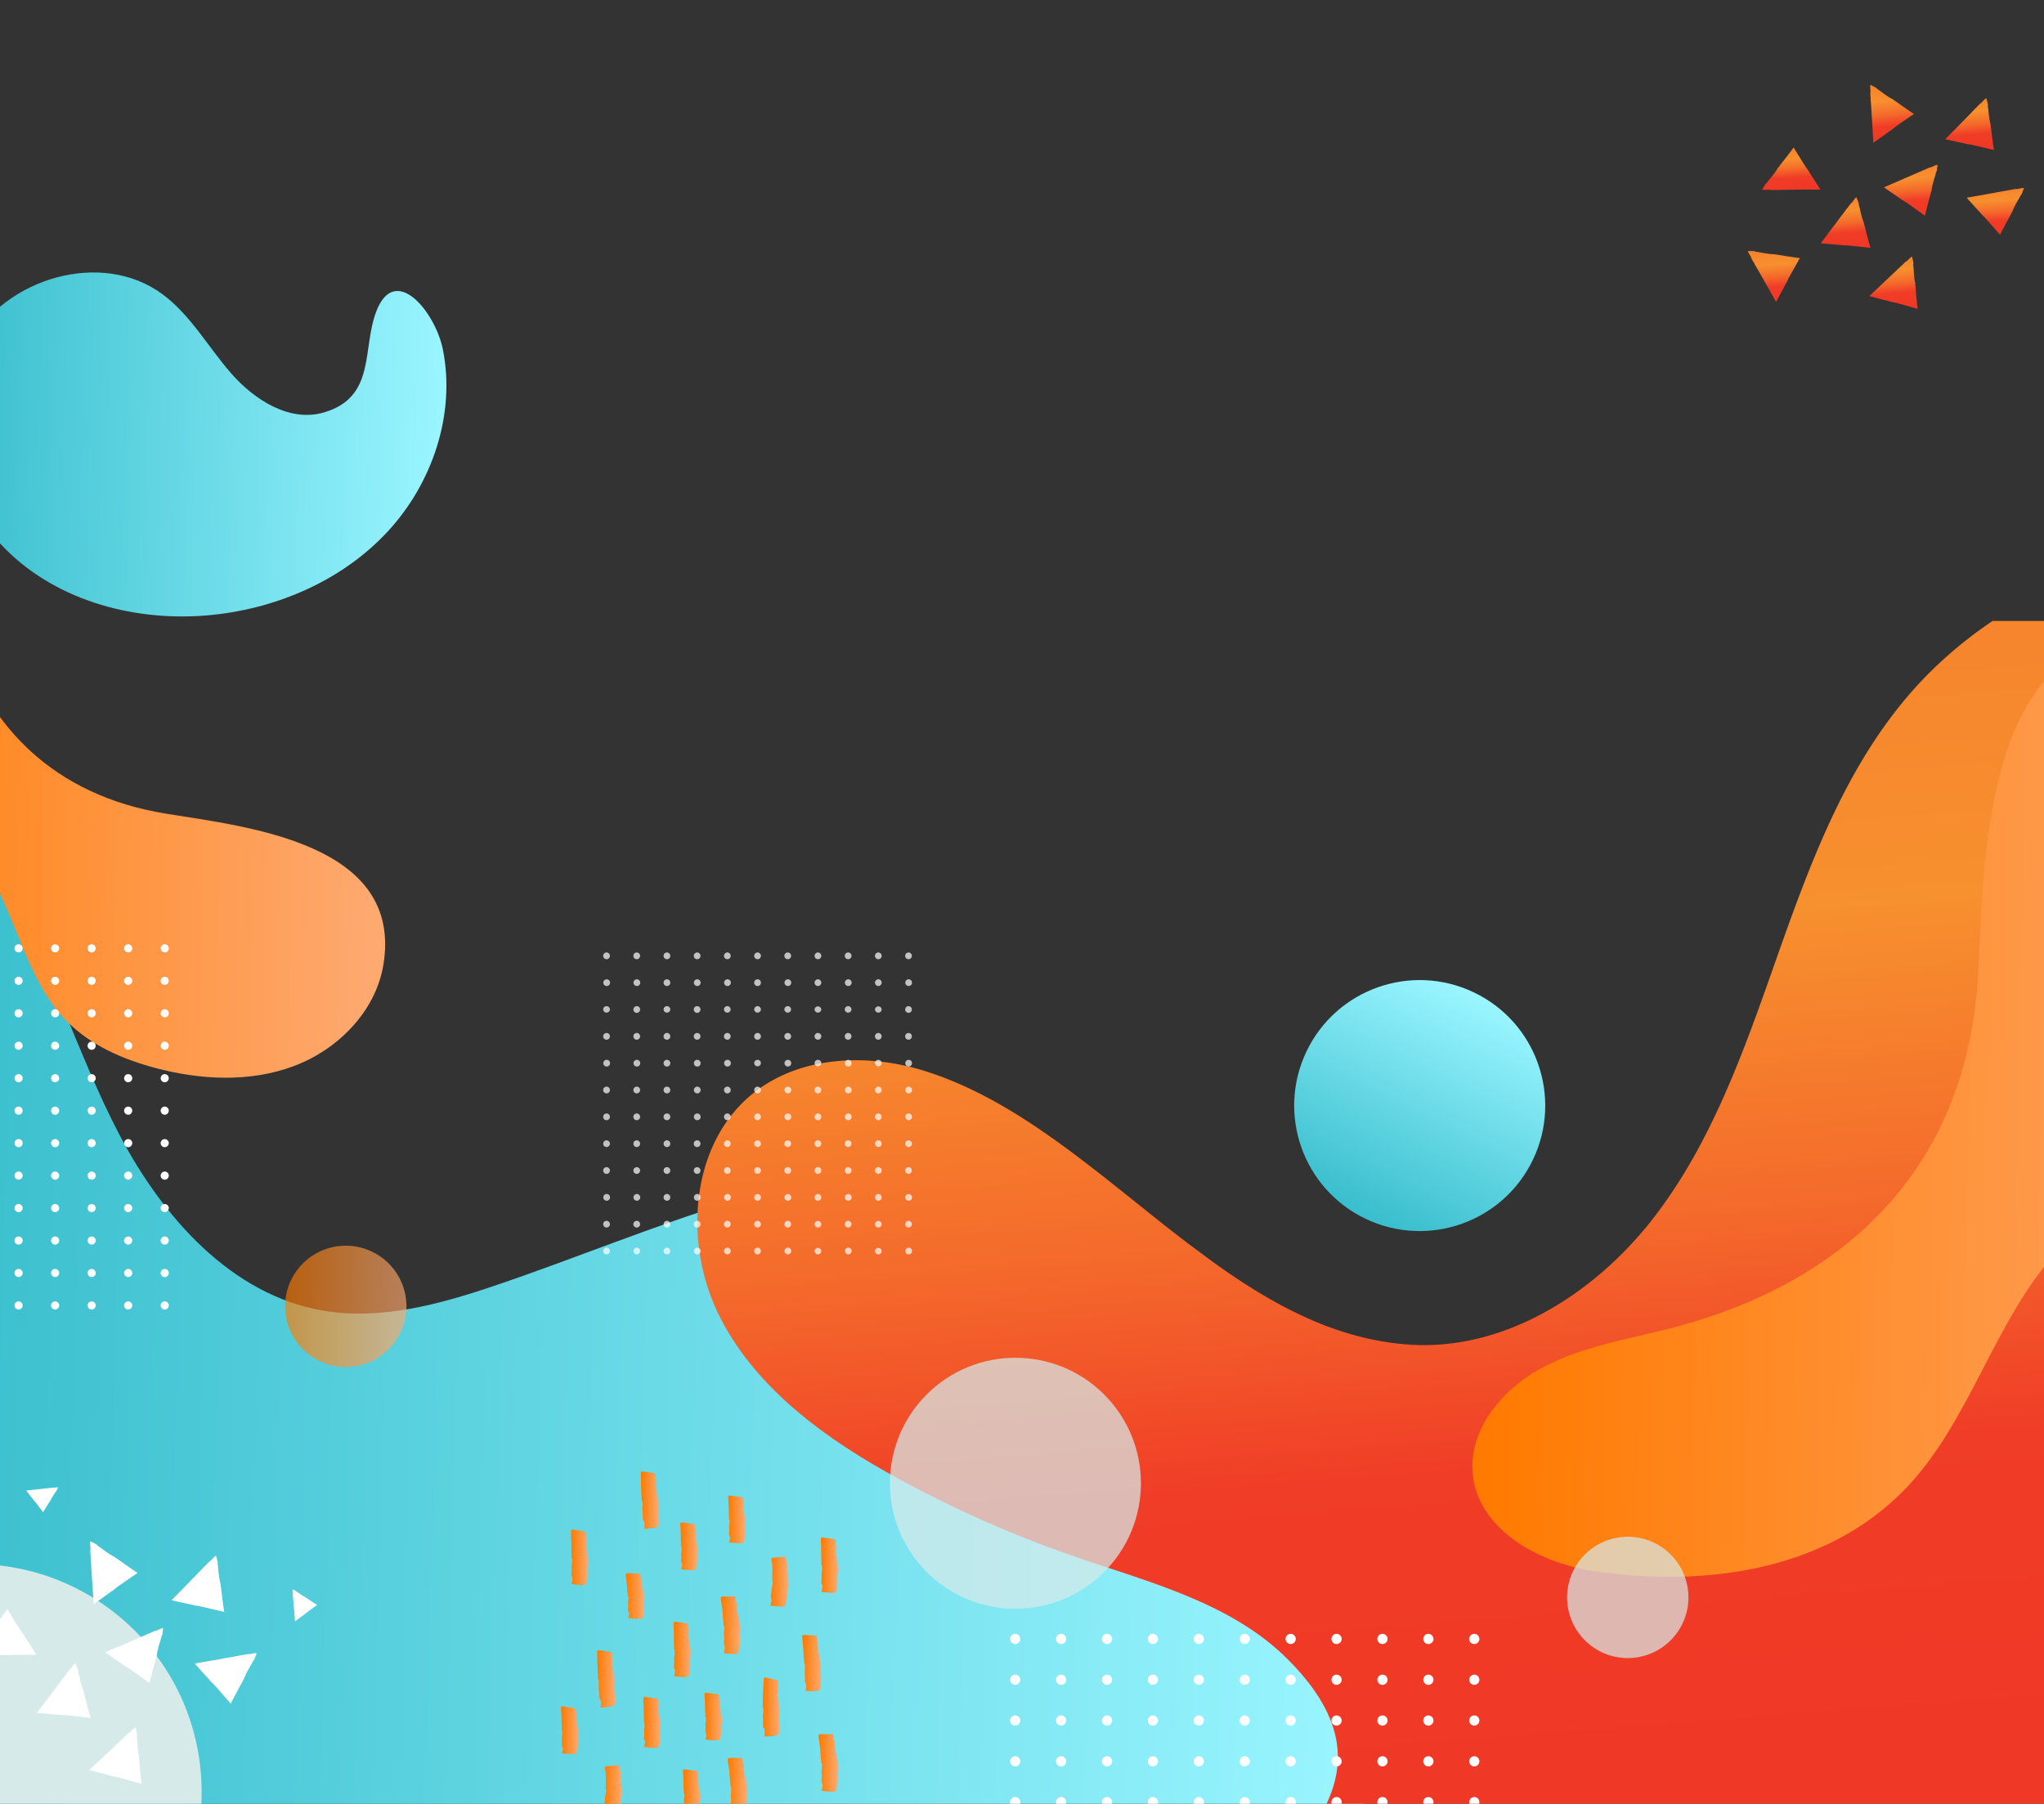 <svg width="375" height="331" viewBox="0 0 375 331" fill="none" xmlns="http://www.w3.org/2000/svg"><rect x="0" y="0" width="375" height="331" fill="#333333" stroke="none"/><g clip-path="url(#a)"><path d="M180.438 214.422c-30.915-3.064-60.384 11.619-89.822 21.558-10.115 3.418-20.848 6.328-31.374 4.525-16.831-2.884-29.447-17.198-37.362-32.327-7.915-15.129-12.616-31.881-21.638-46.375-3.673-5.904-8.422-11.54-14-15.685v187.203h263.479c6.129-24.971 6.376-51.596-4.899-74.385-12.082-24.406-37.274-41.828-64.384-44.514Z" fill="url(#b)"/><path d="M24.741 358.419c16.337-16.337 16.337-42.824 0-59.16-16.337-16.337-42.824-16.337-59.16 0-16.337 16.336-16.337 42.823 0 59.16 16.336 16.337 42.823 16.337 59.16 0Z" fill="#D7EAEA"/><path d="M349.04 128.908c-11.13 13.59-17.294 30.474-23.137 47.041-5.843 16.567-11.725 33.504-22.444 47.425-10.716 13.921-27.348 24.548-44.876 23.375-34.333-2.302-56.857-40.18-88.928-50.216-10.322-3.232-22.396-2.818-31.003 3.73-12.042 9.159-13.449 27.776-6.641 41.287 6.809 13.511 19.839 22.749 33.129 29.976a211.636 211.636 0 0 0 31.855 14.057c13.837 4.785 28.834 8.515 39.2 18.856 13.141 13.109 10.447 23.37 3.233 32.912h146.299V113.955h-20.165c-6.186 4.159-11.791 9.177-16.522 14.953Z" fill="url(#c)"/><path opacity=".7" d="M111.281 176.024a.618.618 0 1 0 0-1.236.618.618 0 0 0 0 1.236Zm5.539 0a.618.618 0 1 0 0-1.236.618.618 0 0 0 0 1.236Zm5.54 0a.618.618 0 1 0-.002-1.236.618.618 0 0 0 .002 1.236Zm5.539 0a.617.617 0 1 0 0-1.235.617.617 0 0 0 0 1.235Zm5.546 0a.618.618 0 1 0 0-1.236.618.618 0 0 0 0 1.236Zm6.157-.617a.617.617 0 1 1-1.236 0 .617.617 0 0 1 1.236 0Zm4.922.617a.617.617 0 1 0 0-1.235.617.617 0 0 0 0 1.235Zm6.156-.617a.617.617 0 1 1-.617-.618c.344 0 .617.274.617.618Zm4.922.617a.617.617 0 1 0 0-1.235.617.617 0 0 0 0 1.235Zm6.156-.617a.617.617 0 1 1-.617-.618c.344 0 .617.274.617.618Zm4.922.617a.617.617 0 1 0 0-1.235.617.617 0 0 0 0 1.235Zm-55.399 4.921a.618.618 0 1 0 0-1.235.618.618 0 0 0 0 1.235Zm5.539 0a.618.618 0 1 0 0-1.235.618.618 0 0 0 0 1.235Zm5.54 0a.617.617 0 1 0 0-1.235.617.617 0 0 0 0 1.235Zm5.539 0a.617.617 0 1 0 0-1.233.617.617 0 0 0 0 1.233Zm5.546 0a.618.618 0 1 0 0-1.235.618.618 0 0 0 0 1.235Zm6.157-.617a.616.616 0 1 1-1.237.001.616.616 0 0 1 1.237-.001Zm4.922.617a.617.617 0 1 0 0-1.233.617.617 0 0 0 0 1.233Zm6.156-.617a.616.616 0 1 1-.617-.618.62.62 0 0 1 .617.618Zm4.922.617a.617.617 0 1 0 0-1.233.617.617 0 0 0 0 1.233Zm6.156-.617a.616.616 0 1 1-.617-.618.62.62 0 0 1 .617.618Zm4.922.617a.617.617 0 1 0 0-1.233.617.617 0 0 0 0 1.233Zm-54.781 4.308a.619.619 0 0 1-1.235 0c0-.339.273-.617.617-.617.34.004.618.278.618.617Zm5.539 0a.616.616 0 1 1-1.233.001.616.616 0 0 1 1.233-.001Zm5.539 0a.619.619 0 0 1-1.235 0 .617.617 0 1 1 1.235 0Zm5.539 0c0 .34-.273.617-.617.617a.619.619 0 0 1-.618-.617.62.62 0 0 1 .618-.617.622.622 0 0 1 .617.617Zm5.539 0a.619.619 0 0 1-1.235 0 .617.617 0 1 1 1.235 0Zm5.547 0a.619.619 0 0 1-1.235 0 .62.62 0 0 1 .618-.617.622.622 0 0 1 .617.617Zm5.539 0a.619.619 0 0 1-1.235 0 .617.617 0 1 1 1.235 0Zm5.539 0a.619.619 0 0 1-1.235 0 .619.619 0 0 1 1.235 0Zm5.539 0a.619.619 0 0 1-1.235 0 .617.617 0 1 1 1.235 0Zm5.539 0a.619.619 0 0 1-1.235 0 .619.619 0 0 1 1.235 0Zm5.539 0a.616.616 0 1 1-.617-.617c.344 0 .617.278.617.617Zm-55.398 4.925a.617.617 0 1 1-1.236.002.617.617 0 0 1 1.236-.002Zm5.539 0a.617.617 0 1 1-1.234.002.617.617 0 0 1 1.234-.002Zm5.539 0a.617.617 0 1 1-1.236.002.617.617 0 0 1 1.236-.002Zm5.539 0a.616.616 0 1 1-1.235 0 .62.62 0 0 1 .618-.617.62.62 0 0 1 .617.617Zm5.539 0a.617.617 0 1 1-1.236.002.617.617 0 0 1 1.236-.002Zm5.547 0a.617.617 0 1 1-1.236.002.617.617 0 0 1 1.236-.002Zm5.539 0a.617.617 0 1 1-1.236.002.617.617 0 0 1 1.236-.002Zm5.539 0a.617.617 0 1 1-1.236.002.617.617 0 0 1 1.236-.002Zm5.539 0a.617.617 0 1 1-1.236.002.617.617 0 0 1 1.236-.002Zm5.539 0a.617.617 0 1 1-1.236.002.617.617 0 0 1 1.236-.002Zm5.539 0c0 .34-.273.618-.617.618a.617.617 0 1 1 .617-.618Zm-56.016 5.543a.618.618 0 1 0 0-1.235.618.618 0 0 0 0 1.235Zm5.539 0a.618.618 0 1 0 0-1.235.618.618 0 0 0 0 1.235Zm5.54 0a.617.617 0 1 0 0-1.235.617.617 0 0 0 0 1.235Zm5.539 0a.617.617 0 1 0 0-1.233.617.617 0 0 0 0 1.233Zm5.546 0a.618.618 0 1 0 0-1.235.618.618 0 0 0 0 1.235Zm6.157-.617a.619.619 0 0 1-1.235 0 .616.616 0 1 1 1.235 0Zm4.922.617a.617.617 0 1 0 0-1.233.617.617 0 0 0 0 1.233Zm6.156-.617a.619.619 0 0 1-1.235 0c0-.344.278-.617.618-.617.344 0 .617.277.617.617Zm4.922.617a.617.617 0 1 0 0-1.233.617.617 0 0 0 0 1.233Zm6.156-.617a.619.619 0 0 1-1.235 0c0-.344.278-.617.618-.617.344 0 .617.277.617.617Zm4.922.617a.617.617 0 1 0 0-1.233.617.617 0 0 0 0 1.233Zm-55.399 4.926a.618.618 0 1 0 0-1.237.618.618 0 0 0 0 1.237Zm5.539 0a.618.618 0 1 0 0-1.237.618.618 0 0 0 0 1.237Zm5.54 0a.618.618 0 1 0-.002-1.236.618.618 0 0 0 .002 1.236Zm5.539 0a.618.618 0 1 0-.001-1.235.618.618 0 0 0 .001 1.235Zm5.546 0a.618.618 0 1 0 0-1.237.618.618 0 0 0 0 1.237Zm6.157-.618a.62.62 0 0 1-.617.618.62.62 0 0 1-.618-.618.617.617 0 1 1 1.235 0Zm4.922.618a.618.618 0 1 0-.001-1.235.618.618 0 0 0 .001 1.235Zm6.156-.618a.62.62 0 0 1-.617.618.62.62 0 0 1-.618-.618.62.62 0 0 1 .618-.617c.344 0 .617.274.617.617Zm4.922.618a.618.618 0 1 0-.001-1.235.618.618 0 0 0 .001 1.235Zm6.156-.618a.62.62 0 0 1-.617.618.62.62 0 0 1-.618-.618.62.62 0 0 1 .618-.617c.344 0 .617.274.617.617Zm4.922.618a.618.618 0 1 0-.001-1.235.618.618 0 0 0 .001 1.235Zm-55.399 4.921a.618.618 0 1 0 0-1.237.618.618 0 0 0 0 1.237Zm5.539 0a.618.618 0 1 0 0-1.237.618.618 0 0 0 0 1.237Zm5.54 0a.618.618 0 1 0-.002-1.236.618.618 0 0 0 .002 1.236Zm5.539 0a.618.618 0 1 0-.001-1.235.618.618 0 0 0 .001 1.235Zm5.546 0a.618.618 0 1 0 0-1.237.618.618 0 0 0 0 1.237Zm6.157-.618a.617.617 0 1 1-1.236.002.617.617 0 0 1 1.236-.002Zm4.922.618a.618.618 0 1 0-.001-1.235.618.618 0 0 0 .001 1.235Zm6.156-.618a.617.617 0 1 1-1.236.002.617.617 0 0 1 1.236-.002Zm4.922.618a.618.618 0 1 0-.001-1.235.618.618 0 0 0 .001 1.235Zm6.156-.618a.617.617 0 1 1-1.236.002.617.617 0 0 1 1.236-.002Zm4.922.618a.618.618 0 1 0-.001-1.235.618.618 0 0 0 .001 1.235Zm-54.781 4.308a.62.62 0 0 1-.618.617.616.616 0 1 1 0-1.234c.34.004.618.277.618.617Zm5.539 0a.617.617 0 1 1-1.234 0 .617.617 0 0 1 1.234 0Zm5.539 0a.616.616 0 1 1-.617-.617.619.619 0 0 1 .617.617Zm5.539 0a.616.616 0 1 1-1.237.001.616.616 0 0 1 1.237-.001Zm5.539 0a.616.616 0 1 1-.617-.617.618.618 0 0 1 .617.617Zm5.547 0a.616.616 0 1 1-1.237.001.616.616 0 0 1 1.237-.001Zm5.539 0a.616.616 0 1 1-1.237.001.616.616 0 0 1 1.237-.001Zm5.539 0a.616.616 0 1 1-.617-.617.618.618 0 0 1 .617.617Zm5.539 0a.616.616 0 1 1-1.237.001.616.616 0 0 1 1.237-.001Zm5.539 0a.616.616 0 1 1-.617-.617.618.618 0 0 1 .617.617Zm5.539 0a.616.616 0 0 1-.617.617.616.616 0 1 1 .617-.617Zm-55.398 4.925a.617.617 0 1 1-1.236.002.617.617 0 0 1 1.236-.002Zm5.539 0a.617.617 0 1 1-1.234.002.617.617 0 0 1 1.234-.002Zm5.539 0a.617.617 0 1 1-1.236.002.617.617 0 0 1 1.236-.002Zm5.539 0a.616.616 0 1 1-1.235 0 .62.62 0 0 1 .618-.617.62.62 0 0 1 .617.617Zm5.539 0a.617.617 0 1 1-1.236.002.617.617 0 0 1 1.236-.002Zm5.547 0a.617.617 0 1 1-1.236.002.617.617 0 0 1 1.236-.002Zm5.539 0a.617.617 0 1 1-1.236.002.617.617 0 0 1 1.236-.002Zm5.539 0a.617.617 0 1 1-1.236.002.617.617 0 0 1 1.236-.002Zm5.539 0a.617.617 0 1 1-1.236.002.617.617 0 0 1 1.236-.002Zm5.539 0a.617.617 0 1 1-1.236.002.617.617 0 0 1 1.236-.002Zm5.539 0c0 .34-.273.618-.617.618a.617.617 0 1 1 .617-.618Zm-56.016 5.543a.618.618 0 1 0 0-1.235.618.618 0 0 0 0 1.235Zm5.539 0a.618.618 0 1 0 0-1.235.618.618 0 0 0 0 1.235Zm5.54 0a.617.617 0 1 0 0-1.235.617.617 0 0 0 0 1.235Zm5.539 0a.617.617 0 1 0 0-1.233.617.617 0 0 0 0 1.233Zm5.546 0a.618.618 0 1 0 0-1.235.618.618 0 0 0 0 1.235Zm6.157-.617a.616.616 0 1 1-.617-.618.62.62 0 0 1 .617.618Zm4.922.617a.617.617 0 1 0 0-1.233.617.617 0 0 0 0 1.233Zm6.156-.617a.616.616 0 1 1-.617-.618c.344 0 .617.278.617.618Zm4.922.617a.617.617 0 1 0 0-1.233.617.617 0 0 0 0 1.233Zm6.156-.617a.616.616 0 1 1-.617-.618c.344 0 .617.278.617.618Zm4.922.617a.617.617 0 1 0 0-1.233.617.617 0 0 0 0 1.233Zm-54.781 4.304a.62.62 0 0 1-.618.617.62.62 0 0 1-.617-.617c0-.34.273-.617.617-.617.34.004.618.277.618.617Zm5.539 0a.617.617 0 1 1-1.234 0 .617.617 0 0 1 1.234 0Zm5.539 0a.62.62 0 0 1-.617.617.616.616 0 1 1 .617-.617Zm5.539 0a.616.616 0 0 1-.617.617.62.62 0 0 1-.618-.617c0-.34.278-.617.618-.617a.621.621 0 0 1 .617.617Zm5.539 0a.62.62 0 0 1-.617.617.616.616 0 1 1 .617-.617Zm5.547 0a.62.62 0 0 1-.617.617.62.62 0 0 1-.618-.617c0-.34.278-.617.618-.617a.621.621 0 0 1 .617.617Zm5.539 0a.62.62 0 0 1-.617.617.616.616 0 1 1 .617-.617Zm5.539 0a.62.62 0 0 1-.617.617.62.62 0 0 1-.618-.617.618.618 0 0 1 1.235 0Zm5.539 0a.62.62 0 0 1-.617.617.616.616 0 1 1 .617-.617Zm5.539 0a.62.62 0 0 1-.617.617.62.62 0 0 1-.618-.617.618.618 0 0 1 1.235 0Zm5.539 0a.617.617 0 1 1-1.236 0 .617.617 0 0 1 1.236 0Zm-56.016 5.543a.618.618 0 1 0 0-1.237.618.618 0 0 0 0 1.237Zm5.539 0a.618.618 0 1 0 0-1.237.618.618 0 0 0 0 1.237Zm5.54 0a.618.618 0 1 0-.002-1.236.618.618 0 0 0 .002 1.236Zm5.539 0a.618.618 0 1 0-.001-1.235.618.618 0 0 0 .001 1.235Zm5.546 0a.618.618 0 1 0 0-1.237.618.618 0 0 0 0 1.237Zm6.157-.618a.62.62 0 0 1-.617.618.62.62 0 0 1-.618-.618.62.62 0 0 1 .618-.617.622.622 0 0 1 .617.617Zm4.922.618a.618.618 0 1 0-.001-1.235.618.618 0 0 0 .001 1.235Zm6.156-.618a.62.62 0 0 1-.617.618.62.62 0 0 1-.618-.618.619.619 0 0 1 1.235 0Zm4.922.618a.618.618 0 1 0-.001-1.235.618.618 0 0 0 .001 1.235Zm6.156-.618a.62.62 0 0 1-.617.618.62.62 0 0 1-.618-.618.619.619 0 0 1 1.235 0Zm4.922.618a.618.618 0 1 0-.001-1.235.618.618 0 0 0 .001 1.235Z" fill="#fff"/><path d="M350.197 216.402c-9.917 13.471-25.139 22.647-44.139 27.454-8.017 2.028-16.377 3.386-23.587 7.381-7.209 3.995-13.167 11.496-12.263 19.491 1.111 9.815 11.765 15.94 21.783 17.501 21.073 3.281 44.801-.026 59.397-17.021 11.363-13.233 15.588-31.797 28.23-43.813 12.241-11.632 30.805-15.53 41.427-28.658 5.596-6.918 8.356-15.737 9.723-24.53 1.936-12.452 1.195-25.668-4.48-36.921-5.675-11.249-16.875-20.147-29.456-20.857-32.983-1.856-32.74 40.034-33.909 62.201-.785 15.01-5.247 27.612-12.726 37.772Z" fill="url(#d)"/><path d="M186.255 301.696a.935.935 0 1 0-.001-1.871.935.935 0 0 0 .001 1.871Zm8.422 0a.935.935 0 1 0-.001-1.871.935.935 0 0 0 .001 1.871Zm8.422 0a.935.935 0 1 0-.001-1.871.935.935 0 0 0 .001 1.871Zm8.422 0a.935.935 0 1 0-.001-1.871.935.935 0 0 0 .001 1.871Zm9.356-.935a.935.935 0 1 1-1.87 0 .935.935 0 0 1 1.87 0Zm7.488.935a.935.935 0 1 0-.001-1.87.935.935 0 0 0 .001 1.87Zm8.421 0a.935.935 0 1 0 0-1.87.935.935 0 0 0 0 1.87Zm8.422 0a.935.935 0 1 0 0-1.87.935.935 0 0 0 0 1.87Zm8.422 0a.935.935 0 1 0-.001-1.871.935.935 0 0 0 .001 1.871Zm8.422 0a.935.935 0 1 0-.001-1.871.935.935 0 0 0 .001 1.871Zm8.422 0a.935.935 0 1 0-.001-1.871.935.935 0 0 0 .001 1.871Zm-84.219 7.487a.935.935 0 1 0 0-1.87.935.935 0 0 0 0 1.87Zm8.422 0a.935.935 0 1 0 0-1.87.935.935 0 0 0 0 1.87Zm8.422 0a.935.935 0 1 0 0-1.87.935.935 0 0 0 0 1.87Zm8.422 0a.935.935 0 1 0 0-1.87.935.935 0 0 0 0 1.87Zm9.356-.935a.935.935 0 1 1-1.87 0 .935.935 0 0 1 1.87 0Zm7.488.935a.934.934 0 1 0 0-1.868.934.934 0 0 0 0 1.868Zm8.421 0a.934.934 0 1 0 .002-1.868.934.934 0 0 0-.002 1.868Zm8.422 0a.934.934 0 1 0 .002-1.868.934.934 0 0 0-.002 1.868Zm8.422 0a.935.935 0 1 0 0-1.87.935.935 0 0 0 0 1.87Zm8.422 0a.935.935 0 1 0 0-1.87.935.935 0 0 0 0 1.87Zm8.422 0a.935.935 0 1 0 0-1.87.935.935 0 0 0 0 1.87Zm-84.219 7.483a.935.935 0 1 0 0-1.87.935.935 0 0 0 0 1.87Zm8.422 0a.935.935 0 1 0 0-1.87.935.935 0 0 0 0 1.87Zm8.422 0a.935.935 0 1 0 0-1.87.935.935 0 0 0 0 1.87Zm8.422 0a.935.935 0 1 0 0-1.87.935.935 0 0 0 0 1.87Zm9.356-.935a.935.935 0 1 1-1.87 0 .935.935 0 0 1 1.87 0Zm7.488.935a.934.934 0 1 0 0-1.868.934.934 0 0 0 0 1.868Zm8.421 0a.934.934 0 1 0 .002-1.868.934.934 0 0 0-.002 1.868Zm8.422 0a.934.934 0 1 0 .002-1.868.934.934 0 0 0-.002 1.868Zm8.422 0a.935.935 0 1 0 0-1.87.935.935 0 0 0 0 1.87Zm8.422 0a.935.935 0 1 0 0-1.87.935.935 0 0 0 0 1.87Zm8.422 0a.935.935 0 1 0 0-1.87.935.935 0 0 0 0 1.87Zm-83.284 6.553a.935.935 0 1 1-1.871-.001.935.935 0 0 1 1.871.001Zm8.422 0a.935.935 0 1 1-1.871-.001.935.935 0 0 1 1.871.001Zm8.422 0a.935.935 0 1 1-1.871-.001.935.935 0 0 1 1.871.001Zm8.422 0a.935.935 0 1 1-1.871-.001.935.935 0 0 1 1.871.001Zm8.421 0a.935.935 0 1 1-1.87 0 .935.935 0 0 1 1.87 0Zm8.422 0a.935.935 0 1 1-1.87 0 .935.935 0 0 1 1.87 0Zm8.422 0a.935.935 0 1 1-1.871-.001.935.935 0 0 1 1.871.001Zm8.422 0a.935.935 0 1 1-1.871-.001.935.935 0 0 1 1.871.001Zm8.422 0a.935.935 0 1 1-1.871-.001.935.935 0 0 1 1.871.001Zm8.422 0a.935.935 0 1 1-1.871-.001.935.935 0 0 1 1.871.001Zm8.422 0a.935.935 0 1 1-1.871-.001.935.935 0 0 1 1.871.001Zm-84.219 7.487a.935.935 0 1 1-1.871-.001.935.935 0 0 1 1.871.001Zm8.422 0a.935.935 0 1 1-1.871-.001.935.935 0 0 1 1.871.001Zm8.422 0a.935.935 0 1 1-1.871-.001.935.935 0 0 1 1.871.001Zm8.422 0a.935.935 0 1 1-1.871-.001.935.935 0 0 1 1.871.001Zm8.421 0a.935.935 0 1 1-.934-.935.93.93 0 0 1 .934.935Zm8.422 0a.935.935 0 1 1-1.87 0 .935.935 0 0 1 1.87 0Zm8.422 0a.935.935 0 1 1-1.871-.001.935.935 0 0 1 1.871.001Zm8.422 0a.935.935 0 1 1-1.871-.001.935.935 0 0 1 1.871.001Zm8.422 0a.935.935 0 1 1-1.871-.001.935.935 0 0 1 1.871.001Zm8.422 0a.935.935 0 1 1-1.871-.001.935.935 0 0 1 1.871.001Zm8.422 0a.935.935 0 1 1-1.871-.001.935.935 0 0 1 1.871.001Z" fill="#fff"/><path d="M5.563 137.798c-8.458-7.774-13.59-18.846-15.456-32.176-.789-5.627-1.089-11.434-3.28-16.65-2.192-5.222-6.866-9.847-12.391-9.825-6.782.03-11.76 6.843-13.573 13.568-3.81 14.141-3.32 30.589 7.197 41.816 8.188 8.744 20.548 13.008 27.806 22.532 7.03 9.221 8.308 22.189 16.479 30.417 4.303 4.335 10.12 6.875 16.02 8.467 8.356 2.249 17.435 2.725 25.535-.309 8.105-3.034 15.01-10.018 16.43-18.555 3.722-22.379-24.892-25.333-39.937-27.78-10.177-1.658-18.45-5.645-24.83-11.505Z" fill="url(#e)"/><path d="M59.359 75.706c-6.218 1.795-12.656-2.293-16.92-7.16-4.264-4.87-7.483-10.773-12.7-14.605-11.08-8.132-28.644-2.977-35.324 9.035-6.68 12.016-3.082 28.124 6.645 37.838 9.723 9.714 24.363 13.454 38.032 12.012 12.012-1.266 23.79-6.403 32.005-15.253 8.215-8.85 12.51-21.536 10.168-33.385-1.371-6.94-8.77-15.984-12.214-7.081-2.668 6.918-.018 15.808-9.692 18.6Z" fill="url(#f)"/><path opacity=".71" d="M300.692 304.077c6.041-1.136 10.018-6.954 8.882-12.995-1.136-6.041-6.954-10.017-12.995-8.881-6.041 1.135-10.018 6.954-8.882 12.995 1.136 6.041 6.954 10.017 12.995 8.881Z" fill="#D7EAEA"/><path opacity=".65" d="M74.502 238.529c.661 6.112-3.757 11.602-9.869 12.263-6.111.661-11.601-3.757-12.263-9.869-.661-6.111 3.757-11.601 9.869-12.262 6.111-.662 11.601 3.756 12.263 9.868Z" fill="url(#g)"/><path d="M281.252 212.789c5.471-11.48.6-25.222-10.88-30.693-11.48-5.47-25.222-.599-30.693 10.881-5.47 11.479-.599 25.221 10.881 30.692 11.479 5.471 25.221.6 30.692-10.88Z" fill="url(#h)"/><path opacity=".72" d="M202.573 288.47c8.992-8.992 8.992-23.572 0-32.564s-23.572-8.992-32.564 0c-8.993 8.992-8.993 23.572 0 32.564 8.992 8.992 23.572 8.992 32.564 0Z" fill="#D7EAEA"/><path d="M3.41 174.776a.745.745 0 1 0-.001-1.49.745.745 0 0 0 0 1.49Zm6.702 0a.745.745 0 1 0 0-1.49.745.745 0 0 0 0 1.49Zm6.704 0a.745.745 0 1 0 0-1.49.745.745 0 0 0 0 1.49Zm6.703 0a.745.745 0 1 0 0-1.49.745.745 0 0 0 0 1.49Zm6.703 0a.745.745 0 1 0 0-1.49.745.745 0 0 0 0 1.49ZM3.41 180.733a.745.745 0 1 0 0-1.49.745.745 0 0 0 0 1.49Zm6.702 0a.745.745 0 1 0 .001-1.49.745.745 0 0 0 0 1.49Zm6.704 0a.745.745 0 1 0 0-1.49.745.745 0 0 0 0 1.49Zm6.703 0a.745.745 0 1 0 0-1.49.745.745 0 0 0 0 1.49Zm6.703 0a.745.745 0 1 0 0-1.49.745.745 0 0 0 0 1.49ZM3.41 186.691a.745.745 0 1 0-.001-1.49.745.745 0 0 0 0 1.49Zm6.702 0a.745.745 0 1 0 0-1.49.745.745 0 0 0 0 1.49Zm6.704 0a.745.745 0 1 0 0-1.49.745.745 0 0 0 0 1.49Zm6.703 0a.745.745 0 1 0 0-1.49.745.745 0 0 0 0 1.49Zm6.703 0a.745.745 0 1 0 0-1.49.745.745 0 0 0 0 1.49Zm-26.068 5.212c0 .41-.335.745-.745.745a.747.747 0 0 1-.745-.745c0-.41.335-.746.745-.746s.745.336.745.746Zm6.704 0c0 .41-.335.745-.746.745a.747.747 0 0 1-.745-.745c0-.41.335-.746.745-.746s.746.336.746.746Zm6.702 0c0 .41-.334.745-.744.745a.747.747 0 0 1-.746-.745c0-.41.335-.746.745-.746s.746.336.746.746Zm6.704 0c0 .41-.335.745-.745.745a.747.747 0 0 1-.746-.745c0-.41.336-.746.746-.746s.745.336.745.746Zm6.703 0c0 .41-.335.745-.745.745a.747.747 0 0 1-.745-.745c0-.41.335-.746.745-.746s.745.336.745.746ZM4.154 197.86c0 .41-.335.745-.745.745a.747.747 0 0 1-.745-.745c0-.41.335-.745.745-.745s.745.335.745.745Zm6.704 0c0 .41-.335.745-.746.745a.747.747 0 0 1-.745-.745c0-.41.335-.745.745-.745s.746.335.746.745Zm6.702 0c0 .41-.334.745-.744.745a.747.747 0 0 1-.746-.745c0-.41.335-.745.745-.745s.746.335.746.745Zm6.704 0c0 .41-.335.745-.745.745a.747.747 0 0 1-.746-.745c0-.41.336-.745.746-.745s.745.335.745.745Zm6.703 0c0 .41-.335.745-.745.745a.747.747 0 0 1-.745-.745c0-.41.335-.745.745-.745s.745.335.745.745Zm-26.813 5.957c0 .41-.335.746-.745.746a.748.748 0 0 1-.745-.746c0-.41.335-.745.745-.745s.745.335.745.745Zm6.704 0c0 .41-.335.746-.746.746a.748.748 0 0 1-.745-.746c0-.41.335-.745.745-.745s.746.335.746.745Zm6.702 0c0 .41-.334.746-.744.746a.748.748 0 0 1-.746-.746c0-.41.335-.745.745-.745s.746.335.746.745Zm6.704 0c0 .41-.335.746-.745.746a.748.748 0 0 1-.746-.746c0-.41.336-.745.746-.745s.745.335.745.745Zm6.703 0c0 .41-.335.746-.745.746a.748.748 0 0 1-.745-.746c0-.41.335-.745.745-.745s.745.335.745.745ZM3.41 210.52a.745.745 0 1 0-.001-1.49.745.745 0 0 0 0 1.49Zm6.702 0a.745.745 0 1 0 0-1.49.745.745 0 0 0 0 1.49Zm6.704 0a.745.745 0 1 0 0-1.49.745.745 0 0 0 0 1.49Zm6.703 0a.745.745 0 1 0 0-1.49.745.745 0 0 0 0 1.49Zm6.703 0a.745.745 0 1 0 0-1.49.745.745 0 0 0 0 1.49Zm-26.068 5.216c0 .41-.335.746-.745.746a.748.748 0 0 1-.745-.746.744.744 0 1 1 1.49 0Zm6.704 0c0 .41-.335.746-.746.746a.748.748 0 0 1-.745-.746.744.744 0 1 1 1.49 0Zm6.702 0c0 .41-.334.746-.744.746a.748.748 0 0 1-.746-.746.744.744 0 1 1 1.49 0Zm6.704 0c0 .41-.335.746-.745.746a.748.748 0 0 1-.746-.746.744.744 0 1 1 1.49 0Zm6.703 0c0 .41-.335.746-.745.746a.748.748 0 0 1-.745-.746.744.744 0 1 1 1.49 0Zm-26.813 5.958c0 .41-.335.745-.745.745a.747.747 0 0 1-.745-.745.745.745 0 1 1 1.49 0Zm6.704 0c0 .41-.335.745-.746.745a.747.747 0 0 1-.745-.745.745.745 0 1 1 1.49 0Zm6.702 0c0 .41-.334.745-.744.745a.747.747 0 0 1-.746-.745.745.745 0 1 1 1.49 0Zm6.704 0c0 .41-.335.745-.745.745a.747.747 0 0 1-.746-.745.745.745 0 1 1 1.49 0Zm6.703 0c0 .41-.335.745-.745.745a.747.747 0 0 1-.745-.745.745.745 0 1 1 1.49 0Zm-26.813 5.957c0 .41-.335.745-.745.745a.747.747 0 0 1-.745-.745c0-.41.335-.745.745-.745s.745.335.745.745Zm6.704 0c0 .41-.335.745-.746.745a.747.747 0 0 1-.745-.745c0-.41.335-.745.745-.745s.746.335.746.745Zm6.702 0c0 .41-.334.745-.744.745a.747.747 0 0 1-.746-.745c0-.41.335-.745.745-.745s.746.335.746.745Zm6.704 0c0 .41-.335.745-.745.745a.747.747 0 0 1-.746-.745c0-.41.336-.745.746-.745s.745.335.745.745Zm6.703 0c0 .41-.335.745-.745.745a.747.747 0 0 1-.745-.745c0-.41.335-.745.745-.745s.745.335.745.745ZM3.41 234.353a.745.745 0 1 0 0-1.49.745.745 0 0 0 0 1.49Zm6.702 0a.745.745 0 1 0 .001-1.49.745.745 0 0 0 0 1.49Zm6.704 0a.745.745 0 1 0 0-1.49.745.745 0 0 0 0 1.49Zm6.703 0a.745.745 0 1 0 0-1.49.745.745 0 0 0 0 1.49Zm6.703 0a.745.745 0 1 0 0-1.49.745.745 0 0 0 0 1.49Zm-26.068 5.212c0 .41-.335.746-.745.746a.748.748 0 0 1-.745-.746c0-.41.335-.745.745-.745s.745.335.745.745Zm6.704 0c0 .41-.335.746-.746.746a.748.748 0 0 1-.745-.746c0-.41.335-.745.745-.745s.746.335.746.745Zm6.702 0c0 .41-.334.746-.744.746a.748.748 0 0 1-.746-.746c0-.41.335-.745.745-.745s.746.335.746.745Zm6.704 0c0 .41-.335.746-.745.746a.748.748 0 0 1-.746-.746c0-.41.336-.745.746-.745s.745.335.745.745Zm6.703 0c0 .41-.335.746-.745.746a.748.748 0 0 1-.745-.746c0-.41.335-.745.745-.745s.745.335.745.745Z" fill="#fff"/><path d="M112.785 313.042c.065-.04.065-.093.074-.145-.061.048-.088.092-.074.145Z" fill="url(#i)"/><path d="M109.625 302.746c0 .013 0 .031.004.044 0-.013 0-.031-.004-.044Z" fill="url(#j)"/><path d="M112.844 310.441h-.115c-.009-.124.128-.045.097-.155-.163-.035.009-.189-.079-.225.013 0 .017-.053.066-.053-.088-.013-.022-.057-.044-.088-.027-.013-.027.009-.053.022l-.035-.079c.026-.031.079-.044.088-.009.022-.212.066-1.213.017-1.433-.066.031-.017.097-.119.128-.061-.057.018-.088-.044-.11.155-.027.031-.133.186-.181l-.089-.013.053-.031c-.088-.26-.044-.058-.022-.291-.013-.137-.132-.199-.088-.274 0 .014-.053.044-.075.009.075-.009-.053-.092.022-.11-.009-.035 0-.146-.101-.106.053-.022.075-.119.119-.062.004-.031.017-.066-.005-.088l-.031.044c-.013-.114.067-.176-.026-.247l-.04.04c-.008-.066-.013-.123.089-.15l.03.071a.517.517 0 0 0-.061-.274l-.005.035c-.101-.119-.185-.74-.313-.855l-.079.049-.066-.097c0 .008.26.048.233.057-.017-.203-.039-1.257.027-1.442.048-.075.128-.009.141-.009-.027-.092-.084-.044-.075-.119.013-.022.062.009.075.018-.009-.036.022-.066-.018-.071-.031.04-.128.018-.194.035l.013-.101.062.009c.005-.022-.167-.062-.132-.159.035-.163.018-.348.04-.511.035.004.057.039.079.075.004-.022-.004-.058.022-.075-.066.035-.04-.071-.071-.045-.149-.132 0-.282-.101-.396-.137-.014-2.355-.371-2.518-.384.005-.035.009-.071.022-.079-.039.004-.061.075-.039.11l.088.013c.026.084-.053.018-.049.097-.07 0-.084-.075-.088-.141-.013.057-.066.115.013.146-.031.052-.088-.009-.119.052.018.049.088.119.044.168h-.013c-.079.132.102.212.022.331l-.022-.014c-.044.04.009.128-.04.208.014-.022.067-.04.075.009-.048.088-.004.149-.066.216l.066.066c-.022.313.009 1.556.036 1.869l-.014-.013c.031.481.027 1.464.12 1.958-.071.079-.053.181-.075.265.03-.045.079-.031.075.004-.009.243.044.013.079.26.075.282.044 1.372-.005 1.627.106.133.036.305.106.432l-.026-.013c.022.071.017.309.013.551 0 .243.018.494.04.574l.013-.027c.079.141-.035.132-.057.251.11-.026.189.093.202.142h-.026c.027.07.141.224.168.339h-.062c.075.093.066.282.079.353-.009.167-.092.428.009.635l-.163.163.018.018s2.16-.08 2.588-.41l.062-.005-.014-.048c.027-.066-.048-.089.014-.093v.088c.013-.066.048-.026.088-.009a.16.16 0 0 1 .026-.075c-.026-.008-.026.014-.035.027-.026-.031-.088-.071-.062-.115 0-.066.102-.017.102-.092.009-.402.044-.794-.009-1.191.026-.009.026 0 .04.009-.04-.119-.04-.225-.08-.335a.194.194 0 0 1 .088-.053c-.07.031-.114-.6-.092-.617Z" fill="url(#k)"/><path d="M120.801 280.248c.065-.04.065-.093.07-.145-.062.048-.084.092-.07.145Z" fill="url(#l)"/><path d="M120.879 280.098h-.004v.005l.004-.005Z" fill="url(#m)"/><path d="M117.641 269.952c0 .013 0 .031.004.045 0-.018.005-.032-.004-.045Z" fill="url(#n)"/><path d="M120.856 277.647h-.115c-.004-.124.128-.044.097-.155-.163-.035.009-.189-.075-.22.014 0 .018-.057.067-.053-.089-.013-.022-.057-.045-.088-.026-.013-.026.009-.052.022l-.036-.08c.027-.03.075-.044.088-.008.023-.212.067-1.209.018-1.433-.066.03-.018.097-.119.127-.062-.057.018-.088-.044-.114.15-.027.031-.133.185-.177l-.088-.017.053-.031c-.093-.26-.044-.057-.022-.291-.013-.132-.132-.199-.088-.274 0 .014-.053.04-.075.005.075-.005-.053-.093.022-.11-.009-.036 0-.146-.106-.106.053-.018.075-.119.119-.058.004-.035.018-.066-.004-.088l-.031.044c-.014-.114.066-.176-.027-.247l-.039.04c-.005-.066-.014-.123.088-.15l.031.071a.485.485 0 0 0-.062-.274l-.005.031c-.101-.119-.185-.741-.313-.855l-.079.048-.066-.097c0 .009.26.049.234.058-.018-.203-.04-1.257.026-1.438.049-.075.128-.009.141-.009-.026-.092-.084-.044-.075-.119.013-.022.062.005.075.018-.009-.035.022-.066-.017-.071-.031.044-.128.022-.195.036l.014-.102.061.009c.005-.022-.167-.066-.132-.163.035-.163.018-.349.04-.512.035.005.057.04.079.08.005-.022-.004-.058.022-.08-.066.04-.039-.07-.07-.044-.15-.132 0-.282-.102-.397-.136-.013-2.354-.37-2.518-.383.005-.036.009-.071.022-.08-.039.005-.061.075-.039.111l.088.013c.026.084-.053.017-.049.097-.07 0-.083-.075-.088-.141-.009.057-.066.114.014.145-.031.053-.089-.013-.12.053.018.049.089.115.04.168h-.013c-.079.132.101.211.022.33l-.022-.013c-.044.04.009.128-.04.207.018-.022.071-.039.075.009-.048.088-.004.155-.066.216l.066.066c-.022.314.009 1.557.035 1.87l-.013-.013c.036.481.027 1.464.119 1.958-.07.075-.053.181-.075.264.031-.044.08-.031.075.005-.009.242.044.017.08.26.075.282.044 1.371-.005 1.627.106.132.036.304.106.432l-.026-.013c.022.07.017.309.013.551 0 .243.018.49.04.573l.013-.022c.075.141-.035.133-.062.247.115-.026.19.093.203.141h-.027c.027.071.142.225.168.34h-.062c.075.092.066.282.08.353-.009.163-.093.427.008.635l-.163.163.022.017s2.161-.079 2.589-.405l.061-.005-.013-.053c.022-.066-.048-.088.013-.092v.088c.014-.066.049-.026.089-.004a.144.144 0 0 1 .026-.075c-.026-.009-.026.013-.04.022-.026-.031-.088-.071-.061-.115 0-.066.101-.018.101-.093.009-.401.044-.793-.009-1.19.027-.013.027 0 .04.009-.04-.119-.04-.225-.079-.335.026-.031.061-.045.088-.058-.058.035-.102-.595-.084-.608Z" fill="url(#o)"/><path d="M120.791 320.749c.07-.026.074-.074.087-.122-.066.035-.096.074-.087.122Z" fill="url(#p)"/><path d="M118.109 311.336c0 .013 0 .026.005.04 0-.014.004-.027-.005-.04Z" fill="url(#q)"/><path d="m121.14 318.329-.115-.013c0-.115.132-.027.106-.132-.159-.044.022-.172-.062-.212.013 0 .018-.049.071-.044-.089-.018-.018-.053-.04-.088-.022-.014-.027.008-.053.017l-.031-.075c.031-.026.079-.035.088-.004.036-.19.146-1.12.106-1.327-.066.026-.022.088-.128.11-.057-.057.022-.079-.039-.106.154-.018.039-.119.198-.154l-.088-.018.053-.026c-.084-.238-.044-.053-.013-.26-.009-.12-.128-.181-.08-.247 0 .008-.057.035-.075.004.075-.004-.053-.084.027-.097-.009-.031.004-.132-.102-.101.053-.014.075-.102.119-.049.005-.031.022-.057-.004-.079l-.031.039c-.013-.101.071-.154-.022-.22l-.044.035c-.005-.062-.013-.11.092-.132l.031.062c0-.102-.004-.159-.057-.247l-.004.031c-.102-.111-.168-.671-.291-.772l-.084.044-.066-.088c0 .009.26.048.233.057 0-.181-.031-1.124.027-1.292.048-.066.128-.004.141-.004-.027-.084-.084-.04-.075-.111.013-.017.062.009.075.018-.009-.031.022-.057-.018-.062-.031.036-.128.018-.194.027l.013-.088.062.008c.005-.017-.172-.061-.132-.145.031-.146.018-.309.035-.459.035.005.058.036.08.071.004-.018-.005-.053.022-.071-.067.031-.04-.066-.071-.039-.15-.119-.004-.252-.106-.358-.136-.013-2.359-.348-2.522-.357.004-.031.009-.061.022-.07-.04.004-.057.066-.04.097l.089.009c.026.075-.053.013-.049.088-.071 0-.084-.066-.088-.128-.009.053-.066.101.013.128-.031.048-.088-.009-.119.048.018.044.088.106.044.15h-.013c-.08.115.101.185.026.291l-.022-.013c-.044.035.009.115-.035.181.018-.018.071-.031.075.009-.049.075-.004.132-.062.189l.066.058c-.022.277.04 1.371.044 1.649l-.008-.009c.022.423-.014 1.292.07 1.728-.07.067-.057.159-.079.23.031-.04.079-.022.075.004-.013.216.048.018.07.234.058.256-.039 1.182-.105 1.398.097.119.017.26.079.379l-.022-.013c.035.123-.08.811-.044.957l.017-.018c.062.128-.053.106-.088.198.115-.008.177.102.185.141l-.022-.004c.018.062.115.203.124.309l-.062-.009c.066.088.031.242.04.304-.031.137-.146.344-.066.534l-.181.11.017.018s2.148.326 2.615.101l.062.009-.009-.049c.031-.057-.039-.088.022-.084l-.009.08c.018-.057.053-.018.089.009a.094.094 0 0 1 .035-.066c-.022-.014-.027.008-.04.017-.022-.035-.079-.084-.048-.119.009-.062.101 0 .11-.07.057-.375.141-.737.137-1.116.026-.009.026.004.035.013-.022-.114-.013-.216-.035-.322.031-.026.066-.035.092-.044-.066.022-.053-.573-.039-.582Z" fill="url(#r)"/><path d="M132.063 319.427c.07-.022.079-.071.088-.115-.062.031-.092.066-.088.115Z" fill="url(#s)"/><path d="M129.344 310.573c0 .013.004.022.004.035 0-.013.005-.022-.004-.035Z" fill="url(#t)"/><path d="m132.409 317.147-.114-.008c0-.106.127-.027.105-.128-.158-.044.022-.163-.061-.199.013 0 .017-.048.07-.044-.084-.017-.017-.048-.039-.079-.022-.013-.027.009-.053.013l-.031-.07c.031-.027.079-.031.088 0 .035-.181.145-1.054.106-1.253-.066.022-.022.084-.128.106-.057-.053.022-.075-.04-.101.155-.018.04-.115.194-.15l-.088-.018.053-.026c-.084-.23-.044-.058-.018-.252-.008-.114-.128-.167-.083-.229 0 .009-.058.035-.075.004.075-.004-.053-.079.026-.092-.009-.027.004-.124-.101-.093.053-.017.075-.097.119-.048.004-.027.022-.053-.005-.075l-.031.035c-.013-.093.071-.146-.022-.207l-.044.035c-.004-.057-.013-.101.093-.123l.031.057c0-.093-.005-.15-.058-.229l-.004.026c-.101-.101-.172-.626-.295-.723l-.08.04-.066-.08c0 .009.26.049.234.053-.005-.167-.04-1.054.017-1.208.044-.062.128-.005.141-.005-.026-.079-.083-.035-.074-.101.013-.018.061.009.074.018-.008-.031.023-.053-.017-.058-.031.036-.128.014-.194.027l.009-.084.061.004c.005-.017-.172-.057-.132-.136.031-.137.013-.291.031-.428.04.004.057.035.079.066.005-.017-.004-.048.022-.066-.066.031-.044-.062-.07-.035-.15-.11-.009-.238-.11-.335l-2.523-.344c.005-.027.009-.058.022-.066-.039.004-.057.061-.035.092l.088.009c.031.071-.053.013-.048.079-.071 0-.084-.061-.093-.119-.009.049-.062.097.013.119-.03.044-.088-.008-.119.044.018.04.089.097.044.142h-.013c-.079.11.102.176.027.273l-.022-.013c-.044.035.013.106-.036.172.014-.018.067-.031.075.008-.048.071-.004.128-.061.177l.07.057c-.022.26.049 1.292.053 1.552l-.013-.008c.026.401-.005 1.217.079 1.631-.07.062-.057.15-.079.216.031-.035.079-.022.075.005-.013.194.048.013.07.211.058.229-.039 1.103-.105 1.305.097.111.017.247.079.353l-.022-.013c.035.115-.08.763-.044.895l.013-.018c.062.12-.053.097-.088.19.114-.009.176.097.185.132l-.026-.004c.017.057.114.194.127.287l-.061-.009c.066.084.035.229.039.286-.031.128-.145.322-.066.503l-.181.101.018.018s2.148.313 2.615.106l.062.009-.005-.049c.031-.053-.039-.084.022-.075l-.009.075c.018-.057.053-.013.089.009.008-.022.013-.044.035-.062-.022-.013-.027.005-.04.014-.022-.031-.079-.075-.048-.111.009-.057.101 0 .11-.066.057-.353.141-.692.137-1.054.026-.009.026.005.035.014-.026-.111-.013-.208-.035-.305.031-.026.066-.031.092-.039-.044.039-.035-.521-.022-.53Z" fill="url(#u)"/><path d="M105.719 321.927c.07-.022.079-.07.088-.114-.066.03-.092.066-.088.114Z" fill="url(#v)"/><path d="M103.008 313.073c0 .013.004.022.004.036 0-.014.005-.023-.004-.036Z" fill="url(#w)"/><path d="m106.069 319.648-.115-.009c0-.106.128-.027.106-.128-.159-.044.022-.163-.062-.199.014 0 .018-.048.071-.044-.084-.017-.018-.048-.04-.079-.022-.013-.026.009-.053.013l-.026-.07c.031-.027.079-.031.088 0 .035-.181.146-1.054.106-1.253-.066.022-.022.084-.128.106-.057-.053.022-.075-.04-.101.155-.018.04-.115.194-.15l-.088-.018.053-.026c-.084-.23-.044-.058-.018-.252-.008-.11-.127-.167-.083-.229 0 .009-.058.035-.075.005.075-.005-.053-.08.026-.093-.009-.027.005-.124-.101-.093.053-.017.075-.097.119-.048.004-.027.022-.053-.005-.075l-.031.035c-.013-.097.071-.145-.022-.207l-.044.035c-.004-.057-.013-.106.093-.123l.031.057c0-.093-.005-.15-.058-.229l-.004.026c-.101-.101-.172-.626-.295-.723l-.08.04-.066-.08c0 .009.26.049.234.053-.005-.167-.04-1.054.017-1.208.049-.062.128-.004.142-.004-.027-.08-.084-.036-.075-.102.013-.017.061.009.075.018-.009-.031.022-.053-.018-.057-.031.035-.128.013-.194.026l.009-.084.061.005c.005-.018-.172-.058-.132-.137.031-.137.013-.291.031-.428.035.005.057.035.079.066.005-.017-.004-.048.022-.066-.066.031-.044-.062-.07-.035-.15-.11-.009-.238-.11-.335l-2.523-.344c.005-.027.009-.058.022-.066-.039.004-.057.061-.035.092l.088.009c.031.071-.053.013-.048.079-.071 0-.084-.061-.093-.119-.009.049-.061.097.013.119-.03.045-.088-.008-.119.045.022.039.089.097.045.141h-.014c-.079.11.106.176.027.273l-.022-.013c-.044.035.013.11-.036.172.014-.018.067-.031.075.009-.048.07-.004.127-.061.176l.07.057c-.022.26.049 1.292.053 1.552l-.009-.008c.022.401-.004 1.217.08 1.631-.071.062-.058.15-.08.216.031-.035.08-.022.075.005-.013.194.049.013.071.211.057.23-.04 1.103-.106 1.306.097.11.018.246.079.352l-.022-.013c.036.115-.079.763-.044.895l.018-.017c.062.119-.053.097-.088.189.114-.009.176.093.185.132l-.027-.004c.018.057.115.194.128.287l-.061-.009c.066.084.03.229.039.286-.031.128-.145.322-.066.503l-.181.102.018.017s2.147.313 2.615.106l.062.009-.005-.049c.031-.053-.04-.083.022-.075l-.009.075c.018-.057.053-.013.084.009.009-.022.013-.044.035-.062-.022-.013-.026.005-.039.014-.022-.031-.08-.075-.049-.111.009-.057.102 0 .11-.066.058-.352.142-.692.137-1.054.027-.008.027.005.035.014-.022-.111-.008-.208-.035-.305.031-.026.066-.03.093-.039-.053.039-.044-.521-.031-.529Z" fill="url(#x)"/><path d="M136.376 283.247c.071-.022.075-.071.088-.115-.066.031-.096.066-.088.115Z" fill="url(#y)"/><path d="M133.656 274.393c0 .013 0 .022.005.035 0-.009 0-.022-.005-.035Z" fill="url(#z)"/><path d="m136.723 280.967-.11-.009c0-.105.128-.026.106-.128-.159-.044.022-.163-.062-.198.013 0 .018-.048.071-.044-.089-.018-.018-.049-.04-.079-.022-.014-.027.008-.053.013l-.027-.071c.027-.026.08-.031.089 0 .035-.181.145-1.054.105-1.252-.066.022-.022.084-.127.106-.058-.053.022-.075-.04-.102.154-.017.04-.114.198-.15l-.088-.017.053-.027c-.084-.229-.044-.057-.018-.251-.008-.11-.127-.168-.083-.229 0 .009-.058.035-.075.004.075-.004-.053-.079.026-.092-.009-.027.005-.124-.101-.093.053-.018.075-.097.119-.049.004-.026.022-.052 0-.075l-.031.036c-.013-.097.07-.146-.022-.208l-.044.036c-.005-.058-.013-.106.092-.124l.031.058c0-.093-.004-.15-.057-.23l-.004.027c-.102-.102-.172-.626-.296-.723l-.079.039-.066-.079c0 .009.26.048.233.053-.004-.168-.039-1.054.018-1.208.048-.062.128-.005.141-.005-.026-.079-.084-.035-.075-.101.013-.018.062.009.075.017-.009-.03.022-.052-.018-.057-.03.035-.127.013-.194.027l.014-.084.061.004c.005-.017-.172-.057-.132-.136.031-.137.013-.292.031-.428.035.004.057.035.079.066.005-.018-.004-.049.022-.066-.066.031-.044-.062-.07-.035-.15-.111-.009-.239-.11-.336-.137-.017-2.36-.322-2.523-.344.005-.026.009-.057.022-.066-.039.005-.057.062-.039.093l.088.009c.031.07-.053.013-.049.079-.07 0-.083-.062-.088-.119-.009.049-.062.097.013.119-.031.044-.088-.009-.119.044.022.04.089.097.044.141h-.013c-.079.111.106.177.027.274l-.022-.014c-.045.036.013.106-.036.172.018-.017.066-.03.075.009-.048.071-.004.128-.061.177l.07.057c-.022.26.049 1.292.053 1.552l-.009-.009c.022.402-.004 1.217.08 1.632-.071.062-.058.15-.08.216.031-.035.08-.022.075.004-.013.199.049.014.071.212.057.229-.04 1.102-.106 1.305.097.11.018.247.079.353l-.022-.013c.035.114-.079.763-.044.895l.013-.018c.062.119-.053.097-.088.19.115-.009.177.092.185.132l-.026-.004c.018.057.115.194.128.286l-.062-.009c.066.084.031.23.04.287-.031.128-.146.322-.066.503l-.181.101.017.018s2.148.313 2.615.106l.062.009-.009-.049c.031-.053-.039-.084.022-.075l-.009.075c.022-.057.053-.013.089.009a.099.099 0 0 1 .035-.062c-.022-.013-.027.004-.04.013-.022-.031-.079-.075-.048-.11.009-.057.101 0 .11-.066.057-.353.141-.692.137-1.054.026-.009.026.004.035.013-.022-.11-.013-.207-.035-.304.026-.026.066-.031.092-.04-.07.04-.057-.52-.044-.529Z" fill="url(#A)"/><path d="M127.602 288.167c.07-.022.079-.07.088-.114-.062.031-.092.062-.088.114Z" fill="url(#B)"/><path d="M124.883 279.309c0 .013.004.027.004.04a.041.041 0 0 0-.004-.04Z" fill="url(#C)"/><path d="m127.952 285.888-.115-.013c0-.106.128-.026.106-.123-.159-.045.022-.164-.062-.199.013 0 .018-.048.071-.044-.084-.018-.018-.053-.04-.084-.022-.013-.026.009-.053.018l-.031-.071c.031-.026.08-.031.088 0 .036-.181.146-1.054.106-1.248-.066.022-.022.084-.128.106-.057-.053.022-.075-.039-.101.154-.018.039-.115.198-.15l-.088-.018.053-.026c-.084-.23-.044-.058-.018-.252-.009-.114-.128-.167-.084-.229 0 .009-.057.035-.075.005.075-.005-.052-.08.027-.093-.009-.031.004-.124-.101-.093.052-.013.074-.097.119-.048.004-.027.022-.053-.005-.075l-.031.035c-.013-.097.071-.145-.022-.207l-.044.035c-.004-.057-.013-.106.093-.123l.031.057c0-.093-.005-.15-.058-.229l-.004.026c-.102-.101-.172-.626-.296-.723l-.079.04-.066-.08c0 .009.26.049.234.053-.005-.167-.04-1.054.017-1.208.044-.062.128-.004.141-.004-.026-.08-.083-.036-.075-.102.014-.017.062.005.075.018-.008-.027.022-.053-.017-.057-.031.035-.128.013-.194.026l.009-.084.061.009c0-.018-.172-.057-.132-.137.031-.136.013-.291.031-.432.04.005.057.035.079.066.005-.017-.004-.048.022-.066-.066.031-.044-.062-.07-.035-.15-.11-.009-.238-.111-.335l-2.522-.344c.005-.031.009-.057.022-.066-.039.004-.057.061-.035.092l.088.009c.031.071-.053.013-.048.08-.071 0-.084-.062-.093-.12-.009.049-.062.097.013.12-.031.044-.088-.009-.119.044.018.039.088.097.044.141h-.013c-.079.106.102.176.027.273l-.022-.013c-.045.035.013.11-.036.172.013-.018.066-.031.075.009-.048.075-.004.128-.062.176l.071.057c-.022.261.049 1.292.053 1.557l-.013-.009c.026.397-.005 1.217.079 1.632-.07.061-.057.15-.079.216.031-.036.079-.022.075.004-.014.194.048.013.07.212.058.229-.039 1.102-.106 1.305.097.11.018.247.08.353l-.022-.013c.035.114-.08.762-.044.895l.017-.018c.062.119-.053.097-.088.19.115-.005.176.097.185.132l-.026-.004c.017.057.114.194.128.286l-.062-.009c.066.084.035.23.04.287-.031.128-.146.322-.066.503l-.181.101.017.018s2.148.313 2.615.106l.062.008-.004-.048c.03-.053-.04-.084.022-.08l-.009.075c.017-.057.053-.013.088.009.009-.022.013-.044.035-.061-.022-.014-.026.004-.039.013-.022-.031-.08-.075-.049-.115.009-.057.101.004.11-.066.058-.353.141-.692.137-1.054.026-.009.026.004.035.013-.026-.11-.013-.207-.035-.304.031-.026.066-.031.093-.04-.058.04-.049-.52-.031-.529Z" fill="url(#D)"/><path d="M125.383 324.626c0 .013.004.022.004.035 0-.009 0-.022-.004-.035Z" fill="url(#E)"/><path d="m128.448 331.2-.114-.008c0-.106.128-.027.105-.128-.158-.044.023-.163-.061-.199.013 0 .017-.048.07-.044-.083-.017-.017-.048-.039-.079-.022-.013-.027.009-.053.013l-.031-.07c.031-.027.079-.031.088 0 .035-.181.146-1.054.106-1.253-.066.022-.022.084-.128.106-.057-.053.022-.075-.04-.101.155-.018.04-.115.194-.15l-.088-.018.053-.026c-.084-.23-.044-.058-.018-.252-.008-.114-.127-.167-.083-.229 0 .009-.053.035-.075.004.075-.004-.053-.079.026-.092-.009-.027.005-.124-.101-.093.053-.017.075-.097.119-.048.004-.027.022-.053-.005-.075l-.031.035c-.013-.093.071-.145-.022-.207l-.044.035c-.004-.057-.013-.106.093-.123l.031.057c0-.093-.005-.15-.058-.229l-.004.026c-.101-.101-.172-.626-.295-.723l-.08.04-.066-.08c0 .009.26.049.234.053-.005-.167-.04-1.054.017-1.208.045-.062.128-.004.142-.004-.027-.08-.084-.036-.075-.102.013-.018.061.009.075.018-.009-.031.022-.053-.018-.058-.031.036-.128.014-.194.027l.009-.084.061.004c.005-.017-.172-.057-.132-.136.031-.137.013-.291.031-.428.04.004.057.035.079.066.005-.017-.004-.048.022-.066-.066.031-.044-.062-.07-.035-.15-.11-.009-.238-.11-.335l-2.523-.344c.005-.027.009-.058.022-.066-.039.004-.057.061-.035.092l.088.009c.031.071-.053.013-.048.079-.071 0-.084-.061-.093-.119-.009.049-.061.097.013.119-.03.044-.088-.008-.119.044.018.04.089.097.045.142h-.014c-.079.11.102.176.027.273l-.022-.013c-.044.035.013.106-.036.172.014-.018.067-.031.075.009-.048.07-.004.127-.061.176l.07.057c-.022.26.049 1.292.053 1.552l-.013-.008c.026.401-.005 1.217.079 1.631-.07.062-.057.15-.079.216.031-.035.079-.022.075.005-.013.194.048.013.07.211.058.23-.039 1.103-.105 1.305.097.111.017.247.079.353l-.022-.013c.035.115-.079.763-.044.895l.017-.018c.062.12-.052.097-.088.19.115-.009.177.093.185.132l-.026-.004c.018.057.115.194.128.291l-.062-.009c.066.084.035.229.04.287-.031.128-.146.322-.066.503l-.181.101.018.018s2.147.313 2.614.105l.062.009-.004-.048c.031-.053-.04-.084.022-.075l-.009.075c.018-.058.053-.014.088.008.009-.022.013-.044.035-.061-.022-.013-.026.004-.039.013-.022-.031-.08-.075-.049-.11.009-.058.102 0 .11-.066.058-.353.142-.693.137-1.054.027-.009.027.004.035.013-.026-.11-.013-.207-.035-.304.031-.027.066-.031.093-.04-.053.035-.04-.525-.027-.534Z" fill="url(#F)"/><path d="M126.274 307.772c.07-.026.079-.083.092-.132-.07.036-.096.075-.092.132Z" fill="url(#G)"/><path d="M123.641 297.52c0 .014 0 .027.004.045 0-.018.005-.031-.004-.045Z" fill="url(#H)"/><path d="m126.639 305.136-.115-.013c0-.124.133-.031.106-.146-.159-.048.022-.19-.062-.229.014 0 .018-.053.071-.049-.088-.022-.018-.057-.04-.092-.022-.014-.026.008-.053.017l-.026-.079c.031-.031.079-.035.088 0 .04-.207.15-1.217.115-1.446-.066.026-.027.101-.128.123-.057-.062.022-.088-.035-.115.154-.017.039-.128.198-.167l-.088-.018.053-.026c-.084-.26-.04-.058-.013-.287-.009-.132-.128-.198-.08-.273 0 .009-.057.039-.075.004.075-.004-.053-.092.027-.106-.009-.035.004-.141-.102-.11.053-.018.08-.115.119-.053.005-.031.022-.066 0-.088l-.031.04c-.013-.111.071-.168-.022-.243l-.044.04c-.004-.066-.009-.119.093-.146l.031.066a.466.466 0 0 0-.058-.269l-.004.031c-.097-.119-.163-.732-.287-.842l-.083.049-.067-.097c0 .008.261.057.234.061 0-.198-.026-1.23.035-1.406.049-.071.128-.009.142-.005-.027-.092-.084-.044-.075-.119.017-.022.061.009.075.022-.009-.035.022-.066-.018-.07-.031.039-.128.017-.194.031l.013-.097.062.008c.004-.022-.168-.066-.132-.158.03-.164.017-.34.039-.503.036.004.058.04.08.075.004-.022-.005-.057.022-.075-.066.035-.044-.071-.071-.044-.15-.128-.004-.274-.106-.388-.136-.018-2.359-.366-2.522-.379.004-.031.009-.067.022-.075-.04.004-.057.07-.04.105l.089.009c.026.084-.053.018-.049.093-.07 0-.084-.071-.088-.137-.009.058-.066.11.013.141-.031.053-.088-.013-.119.053.018.049.088.11.044.163h-.013c-.079.124.101.203.026.318l-.022-.013c-.044.039.009.123-.035.198.018-.022.066-.035.075.009-.048.084-.004.145-.062.207l.066.062c-.022.3.036 1.49.036 1.795l-.009-.014c.018.459-.018 1.407.062 1.883-.071.071-.058.172-.08.247.031-.04.08-.026.075.009-.017.234.049.018.071.251.057.274-.049 1.288-.115 1.526.097.128.018.287.075.414l-.022-.013c.035.137-.084.887-.053 1.045l.018-.022c.057.137-.053.115-.088.221.114-.009.176.11.185.154l-.027-.004c.018.066.111.225.124.335l-.062-.009c.066.093.031.265.035.335-.031.15-.145.379-.07.587l-.181.119.018.022s2.147.344 2.614.097l.062.008-.004-.052c.031-.062-.04-.097.022-.089l-.009.089c.022-.067.053-.018.088.008.009-.026.013-.053.035-.075-.022-.013-.026.009-.039.018-.022-.035-.08-.088-.049-.128.009-.066.102 0 .111-.075.061-.405.145-.802.145-1.217.027-.009.027.005.035.018-.022-.128-.008-.238-.035-.353.031-.031.066-.035.093-.044-.071.009-.058-.635-.04-.648Z" fill="url(#I)"/><path d="M107.462 290.87c.071-.026.075-.083.088-.131-.066.035-.096.074-.088.131Z" fill="url(#J)"/><path d="M104.828 280.619c0 .013 0 .026.005.044 0-.013 0-.027-.005-.044Z" fill="url(#K)"/><path d="m107.826 288.238-.114-.013c0-.123.132-.031.106-.145-.159-.049.022-.19-.062-.23.013 0 .018-.053.07-.048-.088-.022-.017-.057-.039-.093-.022-.013-.027.009-.053.018l-.027-.079c.027-.031.08-.036.089 0 .035-.208.15-1.217.114-1.447-.066.027-.022.102-.128.124-.057-.062.022-.089-.035-.115.154-.018.04-.128.199-.168l-.089-.017.053-.027c-.079-.26-.044-.057-.013-.286-.009-.133-.128-.199-.079-.274 0 .009-.058.04-.075.005.075-.005-.053-.093.026-.106-.009-.035.005-.141-.101-.11.053-.018.075-.115.119-.053.004-.031.022-.066 0-.088l-.031.039c-.013-.11.07-.167-.022-.242l-.044.039c-.005-.066-.009-.123.092-.145l.031.066a.497.497 0 0 0-.053-.269l-.004.031c-.097-.119-.163-.732-.287-.842l-.079.048-.066-.097c0 .009.256.058.233.062 0-.198-.026-1.23.036-1.407.048-.07.128-.008.141-.004-.027-.093-.084-.044-.075-.119.013-.022.062.009.075.022-.009-.035.022-.066-.018-.071-.031.04-.128.018-.194.031l.013-.097.062.009c.005-.022-.167-.066-.132-.159.031-.163.018-.339.035-.502.035.004.057.039.08.075.004-.022-.005-.058.022-.075-.067.035-.04-.071-.071-.044-.15-.128-.004-.274-.106-.389-.136-.017-2.354-.366-2.522-.379.004-.031.009-.066.022-.075-.04.005-.062.071-.04.106l.088.009c.027.084-.052.018-.048.093-.071 0-.084-.071-.088-.137-.009.057-.066.11.013.141-.031.053-.088-.013-.119.053.018.048.088.11.044.163h-.013c-.08.123.101.203.022.317l-.022-.013c-.044.04.009.124-.035.199.013-.022.066-.036.075.009-.049.083-.005.145-.062.207l.066.061c-.027.3.035 1.491.035 1.795l-.009-.013c.018.459-.017 1.407.062 1.883-.07.07-.057.172-.079.247.031-.04.079-.027.075.009-.018.233.048.017.07.251.053.273-.048 1.288-.114 1.526.097.128.017.286.079.414l-.022-.013c.035.137-.084.886-.053 1.045l.013-.022c.062.137-.053.115-.088.22.115-.008.176.111.185.155l-.026-.005c.017.066.11.225.123.335l-.061-.008c.066.092.03.264.035.335-.031.15-.146.379-.071.586l-.181.119.018.022s2.148.344 2.615.097l.062.009-.009-.053c.031-.062-.04-.097.022-.088l-.009.088c.022-.066.053-.017.088.009a.138.138 0 0 1 .036-.075c-.022-.013-.027.009-.04.018-.022-.036-.079-.088-.049-.128.009-.066.102 0 .111-.075.061-.406.145-.803.145-1.217.027-.009.027.004.035.017-.022-.127-.008-.238-.035-.352.031-.031.066-.036.093-.044-.062.008-.049-.64-.036-.649Z" fill="url(#L)"/><path d="M153.297 292.295c.071-.027.079-.084.093-.132-.071.035-.097.075-.093.132Z" fill="url(#M)"/><path d="M150.664 282.043c0 .013 0 .027.005.045 0-.014 0-.032-.005-.045Z" fill="url(#N)"/><path d="m153.661 289.663-.11-.014c0-.123.132-.03.106-.145-.159-.049.022-.19-.062-.229.013 0 .022-.053.071-.049-.088-.017-.018-.057-.04-.092-.022-.014-.026.008-.053.017l-.026-.079c.031-.031.079-.035.088-.005.04-.207.15-1.217.115-1.446-.067.027-.022.097-.128.124-.058-.062.022-.089-.036-.115.155-.018.04-.128.199-.168l-.088-.017.053-.027c-.08-.26-.04-.061-.014-.286-.008-.133-.128-.199-.079-.269 0 .008-.057.039-.075.004.075-.004-.053-.093.026-.106-.008-.035.005-.141-.101-.106.053-.017.079-.114.119-.053.005-.03.022-.061 0-.088l-.031.04c-.013-.11.071-.168-.022-.243l-.044.04c-.004-.066-.009-.123.093-.145l.031.07a.466.466 0 0 0-.058-.269l-.004.031c-.097-.119-.163-.732-.287-.842l-.079.044-.066-.093c0 .009.26.053.233.062 0-.198-.026-1.23.036-1.411.048-.071.128-.009.141-.004-.027-.089-.084-.044-.075-.119.013-.022.062.008.075.022-.009-.036.022-.062-.018-.067-.031.04-.128.018-.194.031l.013-.097.062.009c.005-.022-.172-.066-.132-.159.031-.158.017-.339.04-.502.035.004.057.039.079.075.004-.022-.005-.058.022-.075-.066.035-.04-.071-.071-.044-.15-.128-.004-.278-.105-.388-.137-.018-2.36-.366-2.523-.38.005-.031.009-.066.022-.075-.039.005-.061.071-.039.106l.088.013c.026.08-.053.018-.049.093-.07 0-.083-.075-.088-.137-.009.058-.066.111.013.137-.031.053-.088-.009-.119.053.018.048.089.115.044.163h-.013c-.079.124.102.203.027.318l-.022-.014c-.044.04.008.124-.036.199.018-.022.066-.035.075.009-.048.083-.004.145-.061.207l.066.062c-.027.299.035 1.49.035 1.794l-.009-.013c.018.463-.017 1.407.062 1.883-.071.07-.057.172-.079.251.03-.044.079-.026.074.009-.017.234.049.018.071.256.053.273-.048 1.287-.115 1.526.097.132.018.286.08.414l-.022-.013c.035.137-.084.891-.053 1.045l.017-.022c.058.137-.052.114-.088.22.115-.009.177.111.185.155l-.026-.005c.018.066.11.225.123.335l-.061-.008c.066.097.031.269.035.335-.031.15-.146.379-.071.586l-.18.119.017.018s2.148.344 2.615.101l.062.009-.005-.053c.031-.062-.039-.097.023-.088l-.009.088c.022-.066.053-.017.088.009.009-.026.013-.053.035-.075-.022-.013-.026.009-.04.018-.022-.036-.079-.089-.048-.128.009-.066.101 0 .11-.075.062-.406.146-.803.146-1.217.026-.009.026.004.035.017-.022-.127-.009-.238-.035-.352.031-.031.066-.04.092-.049-.079-.004-.066-.652-.053-.661Z" fill="url(#O)"/><path d="M117.876 297.101c.066-.022.075-.07.088-.11-.066.027-.096.062-.088.11Z" fill="url(#P)"/><path d="M114.859 288.666c0 .013.005.022.005.036a.038.038 0 0 0-.005-.036Z" fill="url(#Q)"/><path d="m118.2 294.866-.115-.009c0-.106.128-.026.106-.123-.159-.04.017-.159-.066-.194.013 0 .017-.044.07-.044-.088-.014-.017-.049-.039-.08-.027-.009-.027.009-.053.018l-.031-.066c.031-.027.079-.031.088-.005.035-.176.132-1.036.093-1.226-.067.027-.022.084-.128.106-.058-.048.022-.075-.04-.097.154-.022.04-.114.194-.154l-.088-.013.053-.027c-.097-.22-.044-.048-.031-.242-.018-.115-.137-.163-.097-.23 0 .009-.053.036-.075.005.075-.005-.057-.075.022-.093-.009-.026-.004-.123-.106-.088.053-.018.071-.101.119-.053.005-.026.018-.053-.004-.075l-.027.035c-.017-.092.062-.145-.035-.207l-.04.035c-.008-.057-.017-.101.084-.127l.031.057c-.004-.093-.013-.15-.071-.225v.026c-.105-.097-.202-.612-.335-.701l-.079.044-.071-.075c0 .009.261.031.234.04-.013-.167-.097-1.04-.048-1.195.044-.062.127-.013.141-.013-.031-.075-.088-.031-.08-.093.014-.017.062 0 .075.014-.009-.027.018-.058-.022-.058-.026.036-.128.027-.189.04l.004-.084h.062c0-.017-.172-.04-.141-.123.022-.141-.005-.287.008-.428.04 0 .062.031.084.057 0-.017-.009-.044.018-.066-.066.035-.044-.057-.075-.031-.154-.097-.018-.229-.128-.317-.137-.005-2.372-.102-2.535-.093.004-.026.004-.053.017-.062-.039.009-.057.062-.031.093h.089c.03.066-.053.018-.045.079-.07.009-.088-.052-.097-.105-.008.048-.057.097.022.11-.03.044-.088 0-.119.053.022.035.093.084.053.128h-.013c-.07.11.115.158.044.255l-.026-.008c-.04.035.017.101-.027.163.014-.018.066-.036.075 0-.044.07.005.119-.053.172l.071.048c-.009.247.119 1.217.137 1.46l-.014-.009c.044.375.062 1.151.168 1.539-.066.062-.049.141-.066.207.026-.035.079-.022.075.005-.005.189.048.013.084.207.061.22-.027 1.062-.089 1.256.102.106.022.234.084.34l-.022-.013c.035.11-.066.732-.035.864l.013-.018c.062.115-.048.093-.084.181.115-.009.177.093.185.128l-.026-.004c.018.057.115.185.128.277l-.062-.004c.066.079.035.221.04.278-.027.123-.141.309-.062.481l-.181.097.018.017s2.152.309 2.615.106l.062.009-.009-.049c.031-.053-.04-.083.022-.075l-.009.075c.018-.053.053-.013.088.009a.104.104 0 0 1 .035-.062c-.022-.013-.026.009-.039.014-.022-.031-.08-.075-.049-.111.009-.057.102 0 .11-.066.053-.344.133-.679.124-1.032.026-.008.026.005.035.014-.026-.106-.013-.199-.039-.3.026-.027.066-.031.092-.04-.044.031-.04-.52-.026-.529Z" fill="url(#R)"/><path d="M135.43 303.521c.07-.03.079-.088.092-.145-.066.044-.096.084-.092.145Z" fill="url(#S)"/><path d="M132.281 292.939c.005.013.005.027.009.044-.004-.013-.004-.026-.009-.044Z" fill="url(#T)"/><path d="m135.798 300.691-.115-.009c0-.132.128-.035.102-.159-.159-.048.017-.202-.066-.242.013 0 .017-.057.066-.053-.089-.018-.022-.062-.044-.097-.022-.013-.027.009-.053.018l-.031-.084c.026-.036.079-.04.088-.005.031-.225.119-1.3.075-1.543-.066.031-.022.106-.124.137-.057-.062.023-.093-.039-.124.154-.026.035-.141.189-.189l-.088-.018.053-.035c-.097-.278-.044-.062-.031-.313-.017-.146-.141-.212-.097-.291 0 .013-.053.044-.075.008.075-.008-.057-.097.018-.119-.009-.035-.004-.154-.106-.11.053-.022.071-.128.119-.066 0-.035.018-.071-.009-.097l-.026.048c-.018-.119.062-.189-.035-.264l-.04.044c-.009-.071-.018-.132.084-.163l.035.075a.487.487 0 0 0-.075-.287v.035c-.106-.123-.212-.78-.344-.89l-.079.057-.071-.097c0 .009.26.035.234.049 0-.212-.146-1.332-.106-1.535.04-.084.128-.022.137-.022-.036-.097-.088-.035-.088-.119.013-.027.061 0 .074.013-.013-.035.014-.07-.026-.07-.026.048-.123.035-.19.057v-.106h.062c0-.026-.176-.048-.15-.154.013-.181-.022-.371-.022-.551.04 0 .062.035.088.07 0-.026-.013-.057.014-.084-.062.049-.049-.07-.075-.035-.164-.115-.036-.3-.146-.401-.137 0-2.377-.005-2.535.013 0-.035 0-.066.013-.079-.04.013-.053.083-.027.114l.089-.004c.035.079-.053.026-.04.101-.071.014-.093-.061-.102-.123-.004.062-.052.123.027.137-.026.057-.088.004-.115.07.027.044.097.097.062.159h-.013c-.066.137.123.189.057.317l-.026-.008c-.04.044.022.123-.014.202.014-.022.062-.044.075 0-.039.093.009.146-.039.216l.075.058c0 .308.211 1.495.216 1.812l-.013-.009c.048.472.07 1.442.185 1.932-.066.075-.049.18-.066.26.026-.044.075-.031.075.004 0 .243.048.018.083.26.066.283-.013 1.359-.07 1.61.101.137.022.3.088.432l-.026-.013c.039.141-.058.939-.036 1.102l.013-.022c.058.141-.052.119-.092.229.115-.013.176.115.181.159l-.027-.004c.018.07.11.233.119.348l-.061-.009c.061.097.026.278.03.349-.03.158-.15.396-.075.613l-.185.127.018.022s2.147.358 2.615.093l.061.009-.004-.057c.031-.067-.04-.106.026-.097l-.013.092c.022-.07.053-.017.084.009.009-.026.018-.057.035-.079-.022-.014-.026.008-.039.017-.022-.039-.08-.092-.049-.136.009-.071.102 0 .11-.084.067-.437.155-.865.155-1.31.026-.009.026.005.035.018-.022-.137-.009-.256-.031-.379.027-.036.066-.045.093-.053-.018 0-.022-.688-.009-.697Z" fill="url(#U)"/><path d="M133.555 322.567c0 .013.004.026.009.044 0-.018 0-.031-.009-.044Z" fill="url(#V)"/><path d="m137.08 330.314-.114-.009c0-.132.127-.035.101-.158-.159-.049.018-.199-.066-.243.013 0 .017-.057.066-.053-.088-.017-.022-.061-.044-.097-.022-.013-.027.009-.053.022l-.031-.088c.031-.035.079-.04.088-.004.031-.225.119-1.301.075-1.544-.066.031-.022.106-.123.133-.058-.062.022-.093-.04-.119.154-.027.035-.141.19-.19l-.089-.018.053-.031c-.101-.282-.044-.061-.035-.313-.018-.145-.141-.211-.097-.291 0 .014-.053.044-.075.009.075-.009-.057-.097.018-.119-.013-.035-.005-.154-.106-.114.053-.023.071-.128.115-.067.004-.035.017-.07-.009-.097l-.027.044c-.017-.119.062-.189-.035-.264l-.04.044c-.008-.071-.017-.132.084-.163l.035.075a.508.508 0 0 0-.075-.291v.035c-.105-.123-.211-.78-.343-.891l-.08.058-.07-.097c0 .013.26.035.233.048 0-.212-.145-1.332-.106-1.534.04-.084.124-.022.137-.022-.035-.097-.088-.036-.088-.12.013-.022.062 0 .075.014-.013-.036.013-.071-.027-.071-.026.049-.127.035-.189.062v-.106h.062c0-.026-.177-.048-.15-.154.013-.177-.022-.371-.022-.547.039 0 .061.035.088.071 0-.027-.013-.062.013-.084-.062.048-.048-.071-.075-.036-.163-.119-.035-.299-.145-.401-.137 0-2.377-.004-2.536.013 0-.035 0-.07.013-.079-.039.013-.053.079-.026.115l.088-.005c.035.08-.048.027-.04.106-.07.013-.092-.062-.101-.123-.004.057-.053.119.026.136-.026.058-.088.005-.114.071.026.044.097.097.061.154h-.013c-.066.137.124.19.058.313l-.027-.009c-.04.045.022.124-.013.203.013-.022.062-.048.075 0-.04.093.009.15-.04.216l.075.058c0 .308.212 1.495.216 1.812l-.013-.013c.048.472.071 1.442.185 1.931-.066.08-.048.181-.066.26.026-.044.075-.031.075.005 0 .238.049.013.084.26.066.278-.013 1.358-.071 1.605.102.137.022.3.088.432l-.022-.013c.036.141-.057.939-.035 1.102l.013-.022c.058.146-.053.124-.092.23.114-.009.176.11.181.158l-.027-.004c.018.07.11.234.124.348l-.062-.004c.062.097.031.278.035.348-.031.159-.15.397-.075.613l-.185.128.018.022s2.147.357 2.614.093l.062.008-.004-.057c.035-.066-.04-.106.026-.097l-.013.093c.022-.071.053-.018.088.009a.234.234 0 0 1 .035-.08c-.022-.017-.026.009-.039.018-.022-.04-.08-.093-.049-.141.009-.071.102 0 .11-.084.067-.441.155-.864.155-1.31.026-.009.026.005.035.018-.022-.137-.009-.256-.031-.379.031-.031.066-.04.093-.053-.027.017-.031-.67-.018-.684Z" fill="url(#W)"/><path d="M153.352 328.788c.07-.031.079-.088.092-.14-.066.039-.096.083-.092.14Z" fill="url(#X)"/><path d="M150.203 318.21c.005.013.005.027.009.045 0-.018 0-.032-.009-.045Z" fill="url(#Y)"/><path d="m153.724 325.958-.114-.009c0-.132.127-.035.101-.159-.159-.048.018-.198-.066-.242.013 0 .017-.058.066-.053-.088-.018-.022-.062-.044-.097-.022-.014-.027.009-.053.022l-.031-.084c.027-.035.079-.04.088-.004.031-.225.119-1.301.075-1.544-.066.031-.022.106-.123.132-.058-.061.022-.092-.04-.119.154-.026.035-.141.19-.189l-.088-.018.052-.031c-.097-.282-.044-.061-.03-.313-.018-.145-.142-.211-.097-.291 0 .013-.053.044-.075.009.075-.009-.058-.097.017-.119-.009-.035-.004-.154-.106-.115.053-.022.071-.128.119-.066.005-.035.018-.07-.008-.097l-.027.044c-.017-.119.062-.189-.035-.264l-.04.044c-.009-.071-.017-.132.084-.163l.035.075a.508.508 0 0 0-.075-.291v.035c-.106-.124-.211-.781-.344-.891l-.079.057-.071-.097c0 .014.261.036.239.049 0-.212-.146-1.332-.111-1.535.04-.083.128-.022.137-.022-.035-.097-.088-.035-.088-.119.013-.022.062 0 .075.014-.013-.036.013-.071-.027-.071-.026.048-.123.035-.189.062v-.106h.061c0-.027-.176-.049-.149-.154.013-.177-.023-.371-.023-.547.04 0 .062.035.089.07 0-.026-.014-.061.013-.083-.062.048-.049-.071-.075-.036-.163-.119-.035-.3-.146-.401-.136 0-2.376-.004-2.539.013 0-.035 0-.07.013-.079-.036.013-.053.079-.027.115l.088-.005c.036.079-.048.027-.039.106-.071.013-.093-.062-.102-.124-.004.058-.053.12.027.137-.027.057-.088.005-.115.071.027.044.097.097.062.154h-.013c-.066.137.123.19.057.313l-.026-.009c-.04.044.022.124-.018.203.013-.022.062-.048.075 0-.04.093.009.15-.04.216l.075.058c0 .308.212 1.494.216 1.812l-.013-.013c.049.471.071 1.442.185 1.931-.066.079-.048.181-.066.26.027-.044.075-.031.075.005 0 .238.049.013.084.26.066.278-.013 1.358-.071 1.605.102.136.022.3.088.432l-.022-.013c.04.141-.057.939-.035 1.102l.018-.022c.057.146-.053.124-.093.229.115-.008.177.115.181.159l-.027-.004c.018.07.111.233.12.348l-.062-.004c.062.097.031.277.031.348-.031.159-.15.397-.075.613l-.185.128.017.022s2.148.357 2.615.092l.062.009-.005-.057c.036-.066-.035-.106.027-.097l-.013.093c.022-.071.052-.018.088.008a.211.211 0 0 1 .035-.079c-.022-.018-.026.009-.04.018-.022-.04-.079-.093-.048-.142.009-.07.101 0 .11-.083.066-.441.154-.865.154-1.31.027-.009.027.004.036.018-.022-.137-.009-.256-.031-.379.031-.031.07-.04.092-.053-.022.013-.026-.679-.013-.688Z" fill="url(#Z)"/><path d="M142.831 318.439c.066-.04.071-.092.079-.145-.065.044-.092.088-.079.145Z" fill="url(#aa)"/><path d="M140.25 307.729v.049c0-.018.004-.036 0-.049Z" fill="url(#ab)"/><path d="m142.961 315.78-.115-.004c0-.123.128-.04.101-.15-.158-.044.018-.19-.066-.229.014 0 .018-.058.066-.053-.088-.018-.017-.057-.039-.093-.022-.013-.027.009-.053.018l-.031-.079c.026-.031.079-.04.088-.005.035-.212.128-1.221.084-1.451-.066.027-.022.097-.128.124-.057-.062.022-.088-.04-.115.155-.017.04-.132.194-.172l-.088-.022.053-.026c-.084-.269-.044-.062-.009-.296-.004-.136-.119-.207-.07-.282 0 .009-.058.04-.075 0 .075 0-.049-.097.031-.11-.009-.035.008-.146-.097-.115.053-.017.079-.114.123-.053.005-.035.022-.066 0-.092l-.031.044c-.009-.115.08-.172-.013-.252l-.044.04c0-.07-.004-.128.097-.145l.026.07a.5.5 0 0 0-.044-.282l-.004.035c-.093-.128-.137-.767-.256-.891l-.084.045-.061-.102c0 .013.255.071.229.075-.009-.207.057-1.283.132-1.464.053-.07.128 0 .141 0-.017-.097-.079-.048-.061-.128.017-.022.061.013.07.027-.004-.036.027-.066-.013-.071-.035.04-.132.009-.199.022l.023-.101.061.013c.005-.022-.163-.079-.119-.176.049-.168.044-.353.08-.521.035.009.052.044.07.084.005-.022 0-.057.031-.075-.071.031-.035-.079-.066-.048-.137-.146.022-.287-.071-.41-.136-.027-2.319-.556-2.482-.578.009-.035.013-.071.026-.079-.04.004-.066.07-.048.11l.088.017c.022.089-.053.014-.057.097-.071-.004-.08-.083-.075-.154-.018.062-.075.115 0 .15-.036.053-.084-.018-.124.049.018.052.079.123.031.176l-.013-.005c-.088.128.084.225-.005.34l-.022-.018c-.044.04 0 .133-.053.208.018-.022.071-.036.075.013-.057.088-.017.154-.083.216l.061.07a23.597 23.597 0 0 0-.106 1.923l-.008-.013c0 .498-.075 1.512-.014 2.028-.075.075-.066.185-.092.269.031-.044.079-.026.075.009-.022.251.044.018.07.273.062.296-.022 1.42-.083 1.68.101.142.022.318.083.455l-.022-.014c.022.075-.004.318-.009.569 0 .252.005.507.027.591l.013-.022c.075.146-.04.132-.066.251.115-.022.185.102.198.15h-.026c.022.075.132.234.159.353h-.062c.075.097.057.291.071.362-.014.167-.106.436-.009.652l-.168.163.018.022s2.16-.004 2.601-.326l.062-.004-.013-.053c.026-.066-.049-.088.013-.093v.088c.013-.066.049-.026.088-.004.005-.026.009-.053.027-.079-.027-.009-.027.013-.04.022-.026-.031-.088-.075-.062-.119 0-.067.102-.014.102-.093.022-.414.07-.811.031-1.221.026-.014.026 0 .039.013-.035-.124-.031-.234-.066-.344.027-.031.066-.04.088-.053-.044.022-.088-.617-.061-.631Z" fill="url(#ac)"/><path d="M143.922 294.839c.071-.022.084-.066.097-.11-.07.027-.101.062-.097.11Z" fill="url(#ad)"/><path d="m141.547 285.875.004.031a.026.026 0 0 0-.004-.031Z" fill="url(#ae)"/><path d="m144.449 292.564-.11-.022c.013-.11.132-.017.119-.123-.155-.058.035-.168-.044-.212.013 0 .022-.048.07-.04-.084-.026-.013-.052-.031-.088-.022-.013-.026.005-.053.013l-.022-.074c.031-.027.084-.027.089.004.057-.181.233-1.098.216-1.31-.067.018-.031.088-.137.102-.053-.062.026-.08-.031-.111.154-.004.049-.114.207-.141l-.083-.022.057-.022c-.066-.251-.04-.061 0-.273-.005-.128-.119-.199-.066-.265 0 .009-.058.036-.075 0 .075 0-.049-.088.031-.101-.009-.031.013-.132-.097-.11.053-.014.083-.102.123-.044.004-.031.022-.058.004-.084l-.03.035c-.005-.106.079-.154-.009-.234l-.044.036c0-.062-.005-.115.101-.133l.027.066c.004-.105.004-.167-.045-.255l-.004.031c-.088-.115-.15-.71-.269-.816l-.084.044-.061-.093c0 .009.255.058.229.062 0-.093 0-.392.004-.683-.009-.305-.013-.605.014-.693.044-.075.127-.017.141-.013-.031-.093-.084-.035-.08-.115.013-.022.062.005.075.014-.009-.031.018-.067-.017-.067-.031.045-.128.027-.194.045l.008-.097.062.004c0-.022-.172-.049-.137-.146.031-.154-.017-.348-.017-.52.039 0 .066.035.088.071 0-.022-.013-.058.009-.084-.062.048-.053-.071-.075-.035-.168-.111-.044-.287-.159-.384-.141-.009-2.363.159-2.522.203 0-.027 0-.049.013-.057-.035.013-.053.061-.026.083l.088-.013c.035.053-.049.022-.04.079-.07.014-.093-.035-.101-.075-.005.04-.053.089.026.093-.026.04-.088.009-.115.057.023.027.097.062.058.102h-.013c-.067.097.123.123.057.216l-.027-.005c-.039.031.022.084-.013.137.013-.017.062-.031.075 0-.04.062.013.097-.044.155l.071.044c-.009.238.097 1.203.075 1.481l-.009-.009c.022.388-.049 1.213.009 1.641-.075.057-.067.145-.093.211.031-.035.079-.017.075.014-.026.202.048.017.057.229.036.247-.132 1.164-.22 1.371.088.128-.005.265.044.384l-.022-.013c.022.128-.15.807-.132.961l.017-.018c.049.133-.062.106-.106.199.115 0 .168.114.172.158l-.026-.004c.013.062.097.216.097.318l-.062-.009c.057.092.013.251.013.317-.039.146-.167.362-.101.565l-.19.114.018.018s.534.088 1.129.141c.595.053 1.248.079 1.49-.022l.062.009-.004-.049c.035-.053-.036-.083.026-.075l-.013.075c.022-.053.053-.013.088.009a.14.14 0 0 1 .04-.062c-.022-.013-.027.005-.04.014-.018-.031-.075-.075-.044-.111.013-.053.101.005.115-.057.075-.331.185-.67.211-1.041.027-.004.027.005.036.014-.014-.115.004-.208-.009-.313.031-.022.07-.027.097-.031-.066.026-.005-.556.013-.565Z" fill="url(#af)"/><path d="m111.008 324.137.004.03c.005-.013 0-.022-.004-.03Z" fill="url(#ag)"/><path d="m113.902 330.826-.11-.022c.013-.11.132-.018.114-.124-.154-.057.036-.167-.044-.211.014.004.022-.044.071-.04-.084-.027-.013-.053-.031-.088-.022-.013-.026.004-.053.013l-.022-.075c.031-.026.084-.026.088.004.058-.18.238-1.098.216-1.309-.066.022-.031.088-.136.101-.053-.062.026-.079-.031-.11.154-.004.048-.115.207-.141l-.084-.027.058-.022c-.067-.251-.04-.057 0-.273-.005-.128-.115-.198-.067-.265 0 .009-.057.036-.075 0 .075 0-.048-.092.031-.101-.008-.031.014-.132-.092-.11.053-.014.084-.102.123-.044.005-.031.022-.058.005-.084l-.031.04c-.005-.106.079-.159-.009-.234l-.044.035c0-.062-.005-.115.101-.132l.027.066c.004-.106.004-.168-.044-.256l-.005.031c-.088-.115-.145-.71-.269-.82l-.084.044-.061-.093c0 .009.255.058.229.062 0-.097.004-.392.004-.683-.008-.305-.013-.604.014-.693.044-.075.128-.017.141-.013-.031-.088-.084-.035-.08-.115.014-.022.062.005.075.014-.008-.036.018-.066-.017-.066-.027.044-.128.026-.194.044l.009-.097.061.004c0-.022-.172-.048-.141-.145.035-.155-.018-.349-.018-.521.04 0 .062.036.089.071 0-.022-.014-.058.013-.084-.062.049-.053-.071-.075-.035-.168-.111-.044-.291-.159-.388-.141-.009-2.363.158-2.522.203 0-.023 0-.049.013-.058-.035.013-.053.062-.026.084l.088-.009c.035.053-.049.022-.04.075-.07.013-.092-.035-.101-.075-.005.04-.053.088.026.093-.026.044-.088.009-.114.057.022.031.097.062.057.102h-.013c-.066.097.123.123.057.211l-.026-.009c-.04.031.022.084-.014.137.014-.013.062-.031.075 0-.039.062.014.097-.044.154l.071.044c-.009.239.092 1.209.075 1.482l-.009-.009c.022.388-.049 1.208.004 1.636-.075.058-.066.15-.092.212.031-.035.079-.018.075.013-.027.203.048.018.057.229.035.247-.132 1.16-.22 1.372.088.128-.005.264.044.383l-.022-.013c.022.128-.15.807-.133.961l.018-.017c.048.132-.062.101-.106.198.115 0 .168.115.172.159l-.022-.004c.013.066.097.216.097.321l-.062-.013c.058.093.014.252.014.318-.04.145-.168.361-.102.564l-.189.115.017.017s.534.084 1.129.142c.595.052 1.248.079 1.49-.023l.062.009-.004-.044c.035-.053-.036-.084.026-.075l-.013.075c.022-.053.053-.013.088.009.009-.022.018-.044.04-.062-.022-.013-.027.005-.04.013-.017-.03-.075-.074-.044-.11.009-.057.101.005.115-.061.075-.331.185-.671.211-1.041.027-.005.022.004.036.018-.014-.115.004-.212-.009-.314.031-.026.07-.026.097-.03-.066.044 0-.543.013-.547Z" fill="url(#ah)"/><path d="M150.4 310.25c.066-.035.075-.087.084-.14-.066.039-.093.083-.084.14Z" fill="url(#ai)"/><path d="M147.227 299.933c0 .013.004.026.004.044.004-.018.004-.031-.004-.044Z" fill="url(#aj)"/><path d="m150.633 307.543-.115-.004c-.004-.123.128-.04.097-.154-.158-.04.014-.194-.075-.23.014 0 .018-.057.067-.053-.089-.013-.023-.057-.045-.092-.026-.013-.026.009-.052.022l-.031-.079c.026-.031.079-.04.088-.009.026-.216.088-1.244.04-1.473-.067.031-.018.101-.124.132-.057-.061.018-.088-.044-.114.154-.027.035-.137.19-.186l-.089-.013.053-.031c-.097-.264-.044-.061-.031-.3-.017-.136-.136-.198-.097-.277 0 .013-.052.044-.075.008.075-.008-.057-.092.023-.114-.009-.035-.005-.15-.106-.106.053-.022.07-.123.119-.062 0-.035.017-.066-.005-.092l-.026.044c-.018-.115.062-.181-.035-.252l-.04.045c-.009-.071-.018-.128.084-.155l.035.071a.494.494 0 0 0-.071-.278v.035c-.105-.119-.202-.749-.335-.86l-.079.053-.071-.092c0 .008.261.039.234.053-.013-.208-.097-1.275-.044-1.464.044-.075.128-.018.141-.018-.031-.093-.088-.04-.079-.119.013-.022.061.004.075.018-.009-.036.017-.067-.022-.071-.027.044-.128.031-.19.048l.004-.101.062.004c0-.022-.172-.052-.141-.154.022-.172 0-.353.009-.525.04.005.062.036.084.071 0-.022-.009-.057.017-.079-.066.044-.044-.071-.075-.036-.154-.119-.017-.286-.123-.392-.137-.009-2.372-.181-2.536-.177 0-.035.005-.07.018-.079-.04.009-.057.075-.031.11l.088.005c.031.084-.053.022-.044.101-.07.005-.088-.066-.097-.132-.009.057-.057.119.022.141-.026.057-.088-.004-.114.062.022.048.092.106.053.163h-.014c-.07.132.115.198.044.322l-.022-.013c-.039.044.018.127-.026.202.013-.022.066-.044.075.005-.044.088.004.15-.053.211l.071.062c-.009.309.119 1.517.136 1.826l-.013-.013c.044.467.057 1.433.168 1.913-.067.075-.049.181-.067.26.027-.044.08-.03.075.005-.004.238.049.013.084.256.071.273.018 1.34-.035 1.587.106.132.031.295.097.423l-.027-.013c.04.137-.035.931.005 1.089l.013-.022c.066.141-.044.124-.079.234.114-.018.18.101.189.15h-.026c.022.07.123.225.141.339l-.062-.004c.071.097.044.273.053.344-.022.159-.128.401-.04.613l-.176.141.018.022s2.16.172 2.615-.119l.061.004-.009-.053c.031-.066-.044-.097.018-.092l-.004.092c.017-.066.053-.022.088.005a.19.19 0 0 1 .031-.08c-.027-.013-.027.009-.04.023-.022-.036-.084-.084-.053-.128.005-.071.102-.005.106-.084.04-.419.106-.825.084-1.248.026-.009.026 0 .035.013-.031-.128-.022-.238-.053-.357a.202.202 0 0 1 .093-.053c-.058-.004-.075-.661-.062-.675Z" fill="url(#ak)"/><path d="M19.297 303.213c.723.502 1.482 1.027 2.183 1.512.414.282.793.538 1.093.737.137.127.353.273.507.392-.083-.071-.04-.066.027-.018.485.344.044.005.542.34.278.176.909.622 1.543 1.076l2.236 1.605c.03-.102.044-.163.062-.212.062-.317.145-.635.225-.948.04-.159.084-.313.123-.467.013-.062.031-.124.044-.181l.027-.124v.036c.075-.34.617-2.227.705-2.619l-.017.052c.066-.348.097-.286.18-.551-.053.022-.004-.273.022-.388l.01.009c.034-.168.096-.56.162-.838l.023.018c.035-.238.158-.67.202-.834.11-.374.309-.948.41-1.464l.16-.308.004-.049.158-1.142c.031-.26-1.054.344-1.067.313.08-.031.159-.066.181-.066a.944.944 0 0 0-.26.097v.04c-.185.092-.053 0-.234.079-.022-.022.146-.101.291-.167-.137.053-.278.088-.317.141-.133.044 0-.04-.155.013-.105.053-.233.141-.366.176v-.004c-.313.097-.445.238-.732.326l.027-.022c-.102.027-.287.128-.472.185.053-.017.106-.013 0 .036-.207.066-.34.145-.498.185l-.133.088c-.705.291-3.466 1.504-4.171 1.808l.026-.018c-.688.274-1.68.697-2.751 1.156Zm-2.117-8.837a1225.2 1225.2 0 0 1 2.164-1.539c.406-.291.776-.564 1.063-.781.168-.083.375-.238.538-.343-.097.052-.075.013-.009-.036.49-.339.022-.039.507-.392.26-.199.891-.644 1.535-1.085.908-.622 1.83-1.257 2.266-1.556a4.995 4.995 0 0 0-.18-.128 14.23 14.23 0 0 1-.816-.538l-.397-.274c-.053-.035-.106-.07-.154-.106l-.106-.066.03.009c-.295-.185-1.887-1.336-2.226-1.556l.04.035c-.305-.181-.239-.19-.46-.357.005.057-.26-.093-.356-.155l.009-.004c-.146-.093-.494-.282-.732-.441l.022-.018c-.212-.114-.574-.379-.72-.472-.317-.233-.788-.612-1.238-.886l-.238-.256-.044-.022-1.023-.538c-.234-.119-.036 1.107-.067 1.112-.004-.084-.008-.168-.004-.194a.943.943 0 0 0 0 .277l.035.014c.022.202-.017.048-.004.247-.031.013-.044-.172-.057-.331.004.145-.01.291.026.348-.004.137-.035-.013-.04.15.014.115.053.269.04.406l-.004-.005c-.014.331.07.499.057.799l-.013-.031c-.014.105.022.313.013.507.004-.053.022-.102.03.009-.008.22.018.37.005.529l.035.15c.036.762.234 3.774.283 4.537l-.005-.031c.066.767.128 1.848.194 3.012ZM4.79 273.523c.277.353.568.728.837 1.072.159.198.304.383.423.524.049.084.132.186.19.269-.031-.048-.009-.039.017-.004.186.243.022.009.212.247.106.128.348.441.591.758l.847 1.12c.03-.044.048-.07.061-.092.08-.146.168-.287.256-.428l.132-.212c.018-.026.036-.052.049-.083.009-.018.022-.04.03-.058l-.004.018c.089-.154.64-.992.741-1.173l-.017.022c.083-.159.092-.128.171-.242-.03.004.04-.137.071-.186l.004.005c.045-.08.133-.26.208-.384l.009.013c.052-.11.18-.299.224-.379.11-.167.296-.414.424-.652l.123-.128.009-.022.251-.534c.058-.123-.564.009-.568-.009.044-.004.088-.009.1-.004a.312.312 0 0 0-.14.009l-.005.017c-.101.018-.026-.009-.127.005-.01-.014.088-.027.167-.036-.075.005-.15 0-.176.022-.07 0 .004-.017-.08-.017-.057.009-.136.031-.207.031v-.005c-.167 0-.251.049-.406.049l.018-.009c-.053-.004-.159.018-.256.018.027 0 .053.008-.004.017-.115 0-.19.018-.27.013l-.074.023c-.388.035-1.918.207-2.31.251l.013-.005c-.393.045-.94.102-1.535.159Zm49.334 24.023 1.09-.811c.203-.154.392-.295.533-.41.084-.044.19-.124.274-.181-.049.027-.04.009-.005-.017.247-.177.009-.023.256-.208.132-.106.45-.339.772-.573.458-.331.921-.661 1.142-.82l-.093-.066a8.346 8.346 0 0 1-.423-.265c-.07-.044-.141-.092-.208-.137l-.079-.052c-.018-.009-.035-.022-.057-.031l.017.004c-.154-.093-.979-.661-1.155-.767l.022.017c-.159-.088-.123-.092-.238-.176.005.031-.132-.044-.185-.075l.004-.004c-.075-.044-.255-.137-.379-.216l.013-.009c-.11-.057-.295-.185-.37-.234-.163-.115-.41-.304-.644-.436l-.123-.128-.022-.009-.53-.265c-.123-.057-.004.565-.022.569-.004-.044-.004-.088-.004-.101a.391.391 0 0 0 .004.141l.018.004c.013.102-.009.027 0 .128-.013.005-.026-.088-.03-.167.004.075 0 .149.017.176 0 .07-.018-.004-.018.079.009.058.031.137.027.208h-.005c-.004.167.044.251.04.405l-.005-.017c-.004.053.014.158.014.255 0-.026.009-.053.017.005 0 .114.014.189.01.269l.021.075c.027.388.163 1.922.194 2.315l-.004-.014c.026.397.07.949.114 1.539ZM16.39 324.815c.852.225 1.742.459 2.567.679.485.123.93.238 1.279.318.172.074.423.136.608.194-.101-.04-.062-.049.022-.027.573.159.044-.009.627.137.321.075 1.062.273 1.816.485 1.063.3 2.139.6 2.646.745l-.018-.22c-.048-.322-.08-.644-.11-.971-.013-.163-.03-.326-.044-.48-.005-.062-.013-.124-.018-.185-.004-.04-.013-.084-.017-.124l.013.031c-.049-.344-.18-2.306-.23-2.703v.053c-.057-.348-.008-.304-.017-.582-.044.04-.097-.256-.11-.371l.009.005c-.023-.172-.098-.56-.133-.842l.027.008c-.049-.233-.075-.683-.097-.855-.022-.392-.031-.997-.115-1.517l.044-.344-.013-.048-.238-1.129c-.058-.256-.873.683-.895.661a1.26 1.26 0 0 1 .15-.128.919.919 0 0 0-.212.177l.013.035c-.14.15-.048.018-.194.154-.026-.013.102-.145.22-.255-.11.097-.229.18-.25.242-.111.084-.014-.035-.142.066-.08.088-.172.212-.282.291v-.004c-.26.198-.335.375-.578.556l.018-.031c-.088.057-.225.216-.38.335.045-.031.093-.049.014.031-.172.136-.269.251-.406.344l-.092.127c-.565.516-2.747 2.598-3.308 3.122l.018-.022c-.551.507-1.34 1.244-2.191 2.042Zm19.329-19.539c.59.653 1.208 1.341 1.777 1.976.34.37.648.705.895.965.106.159.278.349.401.499-.062-.088-.022-.075.031-.009.392.445.04.018.45.459.23.238.74.811 1.257 1.397.723.834 1.46 1.676 1.807 2.073.053-.093.08-.146.106-.194.133-.296.287-.582.441-.873.075-.146.155-.287.225-.428.031-.057.057-.11.084-.168l.053-.114-.005.035c.15-.313 1.112-2.028 1.288-2.39l-.03.044c.14-.322.158-.26.303-.494-.057.009.058-.269.11-.37l.01.009c.074-.155.224-.521.352-.776l.018.022c.088-.225.308-.613.388-.768.194-.339.52-.851.736-1.331l.225-.265.018-.048.419-1.076c.092-.247-1.107.092-1.111.061.083-.013.167-.026.194-.026-.023-.013-.19.009-.274.031l-.009.04c-.198.048-.048-.014-.247.022-.017-.027.163-.067.322-.093-.14.022-.29.022-.344.066-.136.009.01-.04-.154-.022-.115.027-.26.084-.397.088v-.004c-.326.026-.485.128-.785.15l.031-.013c-.106 0-.309.057-.498.07.053-.004.106.009-.009.031-.22.018-.362.062-.525.066l-.145.053c-.754.124-3.722.666-4.476.798l.026-.009c-.745.133-1.807.318-2.958.516Zm-4.25-11.614c.86.189 1.76.388 2.593.573.489.106.939.198 1.292.264.176.071.427.119.617.172-.101-.035-.062-.048.022-.026.578.132.044-.009.63.11.322.062 1.076.229 1.835.41 1.071.256 2.16.512 2.677.635-.014-.106-.018-.167-.027-.22-.062-.318-.106-.64-.15-.966-.022-.163-.044-.322-.062-.481l-.026-.185c-.009-.044-.018-.084-.022-.123l.013.031c-.062-.344-.273-2.298-.34-2.695v.053c-.07-.344-.017-.304-.04-.582-.043.044-.11-.251-.127-.366l.013.005c-.03-.172-.123-.556-.163-.838l.026.009c-.057-.234-.105-.679-.127-.851-.04-.388-.075-.997-.177-1.513l.031-.344-.013-.048-.287-1.12c-.07-.256-.846.718-.868.696.061-.061.123-.119.14-.132-.026.004-.15.119-.207.185l.014.036c-.137.154-.049.017-.185.163-.027-.014.096-.15.207-.265-.106.102-.22.19-.243.251-.106.089-.013-.035-.14.071-.076.088-.164.22-.274.3v-.005c-.252.212-.322.388-.556.578l.018-.031c-.089.062-.216.225-.366.349.044-.036.092-.053.013.03-.168.142-.26.261-.388.362l-.088.128c-.543.538-2.642 2.707-3.175 3.254l.018-.026c-.534.551-1.292 1.318-2.108 2.152ZM6.758 314.32c.877.08 1.794.168 2.646.247.498.044.956.08 1.314.102.185.044.44.066.635.092-.106-.022-.067-.04.017-.031.591.062.044-.017.64.031.326.018 1.093.093 1.87.177 1.097.119 2.208.238 2.733.299-.026-.101-.04-.163-.053-.216a16.169 16.169 0 0 1-.269-.939 21.826 21.826 0 0 1-.123-.467l-.053-.181-.04-.119.018.031c-.102-.331-.56-2.245-.675-2.628l.009.053c-.115-.336-.057-.3-.115-.569-.035.048-.136-.238-.172-.349h.014c-.053-.167-.19-.533-.27-.811l.027.004c-.088-.224-.19-.661-.234-.829-.088-.383-.198-.978-.361-1.477l-.014-.348-.017-.049-.423-1.071c-.102-.243-.75.82-.772.798.053-.066.106-.132.123-.15-.026.009-.132.137-.18.212l.017.035c-.114.172-.044.026-.167.185-.031-.009.075-.159.172-.286-.093.114-.199.216-.208.282-.092.101-.017-.035-.127.088-.067.097-.137.238-.234.335l-.005-.004c-.224.238-.269.423-.476.643l.013-.03c-.079.075-.185.251-.317.392.04-.04.084-.062.018.031-.15.163-.225.291-.34.406l-.07.141c-.472.599-2.28 3.016-2.748 3.624l.014-.026c-.455.586-1.112 1.446-1.817 2.372Zm-.075-10.662-1.429-2.24c-.273-.419-.525-.807-.723-1.102-.075-.172-.216-.388-.317-.556.048.097.008.079-.036.004-.313-.502-.04-.022-.37-.524a67.736 67.736 0 0 1-1.01-1.588l-1.442-2.341-.137.172c-.18.269-.379.529-.577.789-.097.128-.199.26-.296.384a9.75 9.75 0 0 0-.11.15c-.026.035-.048.07-.07.105l.013-.03c-.199.286-1.429 1.816-1.663 2.143l.04-.04c-.194.295-.203.229-.384.441.058 0-.101.256-.172.348l-.004-.009c-.101.142-.309.477-.476.71l-.013-.026c-.124.207-.406.556-.508.692-.246.304-.652.754-.948 1.191l-.264.225-.022.044-.591.992c-.132.229 1.107.093 1.107.123-.084 0-.168 0-.194-.008.022.013.19.022.278.013l.013-.035c.203-.014.048.022.247.017.009.031-.172.035-.335.04.145.004.29.026.348-.009.137.013-.018.035.15.049.114-.009.269-.04.406-.023l-.005.005c.326.031.503-.049.798-.018l-.03.009c.105.018.312-.009.502.013-.053-.004-.101-.026.013-.031.22.018.37 0 .53.022l.154-.03c.763.004 3.779-.044 4.546-.053l-.03.004c.762-.004 1.847-.013 3.01-.022Z" fill="#fff"/><path d="M345.633 34.377c.67.463 1.367.948 2.019 1.398.384.26.737.498 1.01.679.128.12.326.251.468.362-.075-.067-.036-.062.026-.018.445.317.04.004.503.313.255.163.838.573 1.424.992.829.596 1.667 1.195 2.064 1.482l.057-.199c.057-.295.132-.586.212-.877.039-.146.075-.291.114-.432l.04-.168c.009-.04.013-.075.022-.114v.03c.066-.313.569-2.059.653-2.42l-.018.048c.062-.322.088-.265.168-.511-.053.022-.005-.256.022-.358l.008.005c.036-.159.093-.516.155-.776l.022.017c.031-.22.15-.617.185-.771.101-.349.287-.878.379-1.354l.146-.287.004-.044.15-1.058c.031-.243-.974.317-.988.291.071-.03.146-.057.168-.062a.924.924 0 0 0-.243.088v.036c-.167.084-.048 0-.216.07-.017-.022.133-.092.269-.154-.123.048-.255.084-.295.132-.119.04 0-.035-.146.013-.097.049-.216.128-.339.164v-.005c-.291.093-.41.22-.675.3l.022-.022c-.097.022-.264.119-.432.172.049-.013.097-.013 0 .03-.194.063-.313.133-.459.173l-.119.08c-.652.268-3.205 1.388-3.854 1.67l.023-.013c-.64.282-1.557.675-2.549 1.098Z" fill="url(#al)"/><path d="M343.687 26.21c.665-.471 1.358-.965 2.001-1.42.375-.268.719-.52.984-.718.154-.08.348-.22.498-.317-.088.048-.07.013-.004-.031.449-.313.017-.036.467-.366a49.03 49.03 0 0 1 1.42-1.006c.842-.577 1.693-1.16 2.095-1.437-.08-.057-.128-.088-.168-.12a11.682 11.682 0 0 1-.754-.498c-.124-.083-.247-.172-.37-.25-.049-.032-.098-.067-.146-.098l-.101-.062.03.01c-.273-.173-1.741-1.235-2.054-1.438l.039.035c-.282-.168-.22-.176-.423-.33.004.052-.238-.085-.331-.142l.009-.004c-.137-.084-.454-.26-.675-.406l.022-.013c-.194-.106-.529-.349-.661-.437-.291-.216-.728-.569-1.142-.82l-.216-.234-.04-.022-.943-.498c-.217-.11-.031 1.023-.062 1.028-.005-.08-.005-.155-.005-.181a.82.82 0 0 0 0 .256l.036.013c.022.19-.018.044-.005.229-.026.013-.039-.159-.053-.309.005.133-.008.27.022.322-.004.128-.035-.013-.039.141.013.106.048.247.039.375h-.004c-.013.304.066.459.053.737l-.009-.031c-.009.097.022.29.013.467.005-.053.022-.097.031.009-.004.203.018.34.005.49l.035.14c.031.706.216 3.488.26 4.194l-.004-.026c.031.696.088 1.693.15 2.769Z" fill="url(#am)"/><path d="M342.953 54.335c.785.207 1.61.423 2.372.626.45.115.86.216 1.182.291.159.07.393.128.565.18-.093-.035-.058-.048.017-.026.529.146.04-.008.578.124.295.066.983.251 1.68.445.979.278 1.975.556 2.447.688-.009-.097-.009-.154-.013-.203a14.476 14.476 0 0 1-.101-.9l-.04-.445c-.004-.057-.013-.114-.018-.172-.004-.04-.013-.075-.017-.114l.013.03c-.044-.317-.168-2.13-.216-2.5v.049c-.053-.322-.005-.282-.018-.538-.04.04-.088-.238-.101-.344l.009.004c-.022-.158-.093-.516-.119-.78l.026.009c-.044-.216-.071-.63-.088-.79-.022-.361-.031-.921-.106-1.402l.04-.317-.009-.044-.221-1.046c-.053-.238-.807.631-.829.609.058-.053.115-.106.137-.119a.872.872 0 0 0-.198.163l.013.035c-.132.137-.044.014-.181.142-.026-.014.093-.133.203-.239-.102.089-.212.168-.234.225-.101.075-.013-.035-.132.062-.075.08-.159.194-.26.269v-.004c-.243.185-.313.344-.534.511l.018-.026c-.084.053-.207.203-.349.308.04-.03.089-.044.009.027-.158.123-.251.233-.375.317l-.088.115c-.52.476-2.54 2.399-3.056 2.884l.018-.022c-.507.498-1.239 1.181-2.024 1.918Z" fill="url(#an)"/><path d="M360.812 36.282c.547.604 1.116 1.24 1.641 1.826.313.34.6.652.829.89.097.146.26.322.37.459-.057-.084-.022-.07.031-.009.362.41.04.013.415.423.211.221.683.75 1.159 1.292.671.768 1.35 1.548 1.672 1.914.048-.084.074-.136.101-.176.123-.274.265-.538.406-.807l.211-.397.08-.154.048-.106-.004.03c.136-.29 1.027-1.873 1.19-2.208l-.031.04c.133-.3.15-.239.283-.46-.053.01.053-.246.101-.343l.004.008c.071-.145.208-.48.327-.718l.017.022c.08-.207.287-.569.358-.71.18-.313.48-.79.679-1.23l.207-.243.013-.044.388-.992c.084-.23-1.023.084-1.027.057.079-.013.154-.022.181-.022a.91.91 0 0 0-.256.031l-.009.035c-.185.044-.049-.013-.229.022-.014-.026.15-.061.3-.088-.133.018-.269.022-.318.062-.128.009.009-.035-.145-.022-.106.026-.243.075-.366.08v-.005c-.305.022-.45.119-.728.137l.026-.014c-.097 0-.286.053-.463.066.053-.004.097.01-.004.031-.203.018-.335.058-.485.062l-.137.048c-.696.11-3.439.618-4.136.741l.027-.009c-.679.124-1.667.296-2.726.481Z" fill="url(#ao)"/><path d="M356.883 25.55c.794.176 1.627.356 2.399.528.454.097.868.181 1.19.247.163.062.397.11.569.159-.097-.035-.057-.044.018-.026.533.123.039-.01.582.101.3.057.992.212 1.697.38.993.233 1.998.475 2.474.586-.009-.097-.018-.155-.022-.203a12.63 12.63 0 0 1-.137-.89c-.022-.15-.039-.3-.057-.446l-.026-.172c-.009-.04-.014-.075-.022-.115l.013.031c-.058-.317-.252-2.121-.318-2.487v.053c-.066-.318-.017-.282-.035-.538-.04.04-.101-.234-.115-.34l.009.005c-.026-.159-.114-.512-.154-.776l.026.009c-.053-.216-.097-.627-.119-.785-.035-.362-.066-.922-.163-1.398l.027-.318-.014-.044-.264-1.032c-.062-.233-.781.666-.803.644.058-.057.11-.11.133-.123-.027.004-.137.11-.19.172l.013.035c-.123.141-.044.018-.172.15-.026-.013.088-.137.194-.243-.097.093-.207.172-.225.234-.097.084-.013-.035-.128.066-.07.084-.149.203-.251.278v-.004c-.234.194-.295.357-.511.533l.013-.026c-.08.057-.203.211-.335.322.039-.031.083-.049.013.03-.154.133-.238.243-.362.331l-.079.12c-.503.498-2.439 2.5-2.937 3.007l.018-.023c-.494.486-1.195 1.2-1.949 1.967Z" fill="url(#ap)"/><path d="M334.047 44.638c.811.075 1.658.154 2.443.225.458.04.886.075 1.212.093.168.044.406.061.587.083-.097-.022-.062-.035.013-.026.547.057.04-.013.591.026.304.018 1.01.089 1.728.164l2.527.273c-.022-.093-.035-.15-.048-.198a12.98 12.98 0 0 1-.247-.87 18.01 18.01 0 0 1-.115-.431c-.018-.058-.031-.11-.048-.168-.014-.035-.022-.075-.036-.11l.018.026c-.097-.308-.516-2.072-.622-2.43l.009.05c-.106-.31-.053-.279-.106-.53-.035.044-.128-.22-.159-.322h.009c-.048-.154-.176-.494-.247-.75l.027.005c-.08-.207-.177-.613-.216-.763-.08-.353-.181-.904-.335-1.367l-.014-.322-.017-.044-.393-.992c-.092-.225-.692.754-.714.736.048-.061.097-.123.115-.136a.9.9 0 0 0-.168.194l.018.03c-.106.16-.044.023-.155.173-.026-.01.071-.146.159-.265-.084.106-.181.198-.194.26-.084.093-.018-.03-.119.08-.057.092-.123.22-.216.308l-.005-.004c-.207.22-.251.392-.44.595l.008-.03c-.07.065-.172.233-.295.36.035-.035.079-.056.018.027-.137.15-.208.27-.318.375l-.066.128c-.437.556-2.108 2.787-2.536 3.347l.014-.022a80.788 80.788 0 0 1-1.667 2.222Z" fill="url(#aq)"/><path d="M325.842 55.393c.388-.714.793-1.464 1.173-2.156.216-.406.414-.785.564-1.076.106-.137.216-.348.309-.503-.058.084-.058.044-.018-.026.269-.48 0-.04.26-.534.137-.273.481-.895.834-1.526.502-.886 1.009-1.785 1.247-2.213-.097-.018-.154-.026-.202-.035a12.47 12.47 0 0 1-.896-.115l-.44-.066c-.058-.009-.115-.013-.172-.022a1.106 1.106 0 0 0-.115-.009l.031-.004c-.322-.036-2.108-.344-2.478-.389l.048.014c-.326-.027-.273-.062-.525-.11.027.048-.251.03-.357.017l.005-.009c-.159-.017-.525-.035-.785-.066l.013-.022c-.221-.009-.631-.08-.789-.101-.358-.066-.904-.19-1.385-.234l-.3-.115h-.048l-1.067-.03c-.243-.005.423.934.396.948a1.012 1.012 0 0 1-.079-.16.772.772 0 0 0 .115.23l.035-.004c.101.159.004.048.097.207-.018.022-.106-.123-.181-.251.062.119.11.246.163.277.053.115-.035.005.027.142.062.092.154.202.198.317h-.004c.123.278.26.384.37.64l-.022-.023c.035.093.146.252.216.415-.022-.049-.022-.093.031-.005.084.186.168.3.221.437l.092.11c.34.617 1.729 3.034 2.077 3.651l-.018-.022c.344.609.834 1.482 1.359 2.421Z" fill="url(#ar)"/><path d="m333.981 34.787-1.318-2.072a61.3 61.3 0 0 0-.671-1.019c-.07-.159-.202-.357-.291-.516.044.093.009.07-.031.005-.291-.468-.035-.022-.339-.485a46.366 46.366 0 0 1-.93-1.469c-.534-.869-1.076-1.746-1.332-2.165-.062.075-.097.12-.128.159a12.2 12.2 0 0 1-.534.727c-.092.12-.18.238-.273.357-.035.049-.071.093-.101.137-.022.031-.044.066-.067.097l.014-.03c-.186.264-1.323 1.68-1.539 1.98l.035-.036c-.181.273-.185.212-.353.406.053 0-.097.233-.158.322l-.005-.01c-.093.133-.282.442-.441.653l-.013-.022c-.115.19-.375.512-.472.64-.229.282-.604.696-.873 1.102l-.247.207-.022.04-.547.917c-.123.212 1.023.084 1.023.11-.079 0-.158 0-.181-.004a.834.834 0 0 0 .256.013l.013-.035c.19-.013.045.022.23.018.009.026-.159.035-.309.035.132 0 .269.022.322-.009.128.009-.013.035.137.044.105-.009.251-.035.374-.017l-.004.004c.304.026.463-.044.741-.018l-.031.01c.097.017.291-.005.467.008-.048-.005-.092-.027.014-.03.202.017.339 0 .489.017l.141-.027c.706.005 3.493-.04 4.202-.048l-.026.004c.701.013 1.702.009 2.778 0Z" fill="url(#as)"/></g><defs><linearGradient id="b" x1="-5.271" y1="166.919" x2="251.52" y2="174.729" gradientUnits="userSpaceOnUse"><stop stop-color="#3BBFCE"/><stop offset="1" stop-color="#99F5FF"/></linearGradient><linearGradient id="c" x1="369.427" y1="316.9" x2="353.705" y2="112.694" gradientUnits="userSpaceOnUse"><stop stop-color="#F03826"/><stop offset=".266" stop-color="#F03D27"/><stop offset=".48" stop-color="#F46A2B"/><stop offset=".747" stop-color="#F7902E"/><stop offset="1" stop-color="#F6842D"/></linearGradient><linearGradient id="d" x1="275.242" y1="135.591" x2="430.366" y2="138.673" gradientUnits="userSpaceOnUse"><stop stop-color="#FF7A00"/><stop offset="1" stop-color="#FEA970"/></linearGradient><linearGradient id="e" x1="-37.762" y1="92.328" x2="69.714" y2="94.486" gradientUnits="userSpaceOnUse"><stop stop-color="#FF7A00"/><stop offset="1" stop-color="#FEA970"/></linearGradient><linearGradient id="f" x1="-6.118" y1="57.014" x2="81.086" y2="59.685" gradientUnits="userSpaceOnUse"><stop stop-color="#3BBFCE"/><stop offset="1" stop-color="#99F5FF"/></linearGradient><linearGradient id="g" x1="53.011" y1="231.069" x2="74.378" y2="231.523" gradientUnits="userSpaceOnUse"><stop stop-color="#FF7A00"/><stop offset="1" stop-color="#FEA970"/></linearGradient><linearGradient id="h" x1="235.021" y1="214.646" x2="254.885" y2="175.15" gradientUnits="userSpaceOnUse"><stop stop-color="#3BBFCE"/><stop offset="1" stop-color="#99F5FF"/></linearGradient><linearGradient id="i" x1="112.784" y1="312.913" x2="112.859" y2="312.914" gradientUnits="userSpaceOnUse"><stop stop-color="#FF7A00"/><stop offset="1" stop-color="#FEA970"/></linearGradient><linearGradient id="j" x1="109.625" y1="302.751" x2="109.629" y2="302.751" gradientUnits="userSpaceOnUse"><stop stop-color="#FF7A00"/><stop offset="1" stop-color="#FEA970"/></linearGradient><linearGradient id="k" x1="109.632" y1="303.894" x2="112.909" y2="303.916" gradientUnits="userSpaceOnUse"><stop stop-color="#FF7A00"/><stop offset="1" stop-color="#FEA970"/></linearGradient><linearGradient id="l" x1="120.799" y1="280.119" x2="120.87" y2="280.12" gradientUnits="userSpaceOnUse"><stop stop-color="#FF7A00"/><stop offset="1" stop-color="#FEA970"/></linearGradient><linearGradient id="m" x1="120.875" y1="280.099" x2="120.879" y2="280.099" gradientUnits="userSpaceOnUse"><stop stop-color="#FF7A00"/><stop offset="1" stop-color="#FEA970"/></linearGradient><linearGradient id="n" x1="117.641" y1="269.957" x2="117.646" y2="269.957" gradientUnits="userSpaceOnUse"><stop stop-color="#FF7A00"/><stop offset="1" stop-color="#FEA970"/></linearGradient><linearGradient id="o" x1="117.639" y1="271.096" x2="120.912" y2="271.118" gradientUnits="userSpaceOnUse"><stop stop-color="#FF7A00"/><stop offset="1" stop-color="#FEA970"/></linearGradient><linearGradient id="p" x1="120.792" y1="320.64" x2="120.878" y2="320.642" gradientUnits="userSpaceOnUse"><stop stop-color="#FF7A00"/><stop offset="1" stop-color="#FEA970"/></linearGradient><linearGradient id="q" x1="118.11" y1="311.34" x2="118.115" y2="311.34" gradientUnits="userSpaceOnUse"><stop stop-color="#FF7A00"/><stop offset="1" stop-color="#FEA970"/></linearGradient><linearGradient id="r" x1="118.103" y1="312.352" x2="121.215" y2="312.375" gradientUnits="userSpaceOnUse"><stop stop-color="#FF7A00"/><stop offset="1" stop-color="#FEA970"/></linearGradient><linearGradient id="s" x1="132.065" y1="319.325" x2="132.15" y2="319.327" gradientUnits="userSpaceOnUse"><stop stop-color="#FF7A00"/><stop offset="1" stop-color="#FEA970"/></linearGradient><linearGradient id="t" x1="129.344" y1="310.577" x2="129.349" y2="310.577" gradientUnits="userSpaceOnUse"><stop stop-color="#FF7A00"/><stop offset="1" stop-color="#FEA970"/></linearGradient><linearGradient id="u" x1="129.338" y1="311.521" x2="132.48" y2="311.546" gradientUnits="userSpaceOnUse"><stop stop-color="#FF7A00"/><stop offset="1" stop-color="#FEA970"/></linearGradient><linearGradient id="v" x1="105.722" y1="321.825" x2="105.806" y2="321.827" gradientUnits="userSpaceOnUse"><stop stop-color="#FF7A00"/><stop offset="1" stop-color="#FEA970"/></linearGradient><linearGradient id="w" x1="103.008" y1="313.077" x2="103.013" y2="313.077" gradientUnits="userSpaceOnUse"><stop stop-color="#FF7A00"/><stop offset="1" stop-color="#FEA970"/></linearGradient><linearGradient id="x" x1="103.002" y1="314.021" x2="106.144" y2="314.046" gradientUnits="userSpaceOnUse"><stop stop-color="#FF7A00"/><stop offset="1" stop-color="#FEA970"/></linearGradient><linearGradient id="y" x1="136.378" y1="283.145" x2="136.464" y2="283.146" gradientUnits="userSpaceOnUse"><stop stop-color="#FF7A00"/><stop offset="1" stop-color="#FEA970"/></linearGradient><linearGradient id="z" x1="133.656" y1="274.397" x2="133.661" y2="274.397" gradientUnits="userSpaceOnUse"><stop stop-color="#FF7A00"/><stop offset="1" stop-color="#FEA970"/></linearGradient><linearGradient id="A" x1="133.674" y1="275.341" x2="136.807" y2="275.365" gradientUnits="userSpaceOnUse"><stop stop-color="#FF7A00"/><stop offset="1" stop-color="#FEA970"/></linearGradient><linearGradient id="B" x1="127.604" y1="288.066" x2="127.689" y2="288.067" gradientUnits="userSpaceOnUse"><stop stop-color="#FF7A00"/><stop offset="1" stop-color="#FEA970"/></linearGradient><linearGradient id="C" x1="124.883" y1="279.314" x2="124.89" y2="279.314" gradientUnits="userSpaceOnUse"><stop stop-color="#FF7A00"/><stop offset="1" stop-color="#FEA970"/></linearGradient><linearGradient id="D" x1="124.885" y1="280.267" x2="128.027" y2="280.291" gradientUnits="userSpaceOnUse"><stop stop-color="#FF7A00"/><stop offset="1" stop-color="#FEA970"/></linearGradient><linearGradient id="E" x1="125.383" y1="324.63" x2="125.387" y2="324.63" gradientUnits="userSpaceOnUse"><stop stop-color="#FF7A00"/><stop offset="1" stop-color="#FEA970"/></linearGradient><linearGradient id="F" x1="125.377" y1="325.574" x2="128.519" y2="325.599" gradientUnits="userSpaceOnUse"><stop stop-color="#FF7A00"/><stop offset="1" stop-color="#FEA970"/></linearGradient><linearGradient id="G" x1="126.276" y1="307.655" x2="126.365" y2="307.656" gradientUnits="userSpaceOnUse"><stop stop-color="#FF7A00"/><stop offset="1" stop-color="#FEA970"/></linearGradient><linearGradient id="H" x1="123.641" y1="297.525" x2="123.646" y2="297.525" gradientUnits="userSpaceOnUse"><stop stop-color="#FF7A00"/><stop offset="1" stop-color="#FEA970"/></linearGradient><linearGradient id="I" x1="123.641" y1="298.631" x2="126.732" y2="298.652" gradientUnits="userSpaceOnUse"><stop stop-color="#FF7A00"/><stop offset="1" stop-color="#FEA970"/></linearGradient><linearGradient id="J" x1="107.464" y1="290.753" x2="107.55" y2="290.755" gradientUnits="userSpaceOnUse"><stop stop-color="#FF7A00"/><stop offset="1" stop-color="#FEA970"/></linearGradient><linearGradient id="K" x1="104.828" y1="280.624" x2="104.833" y2="280.624" gradientUnits="userSpaceOnUse"><stop stop-color="#FF7A00"/><stop offset="1" stop-color="#FEA970"/></linearGradient><linearGradient id="L" x1="104.829" y1="281.734" x2="107.919" y2="281.755" gradientUnits="userSpaceOnUse"><stop stop-color="#FF7A00"/><stop offset="1" stop-color="#FEA970"/></linearGradient><linearGradient id="M" x1="153.3" y1="292.178" x2="153.389" y2="292.179" gradientUnits="userSpaceOnUse"><stop stop-color="#FF7A00"/><stop offset="1" stop-color="#FEA970"/></linearGradient><linearGradient id="N" x1="150.664" y1="282.048" x2="150.668" y2="282.048" gradientUnits="userSpaceOnUse"><stop stop-color="#FF7A00"/><stop offset="1" stop-color="#FEA970"/></linearGradient><linearGradient id="O" x1="150.672" y1="283.168" x2="153.759" y2="283.188" gradientUnits="userSpaceOnUse"><stop stop-color="#FF7A00"/><stop offset="1" stop-color="#FEA970"/></linearGradient><linearGradient id="P" x1="117.878" y1="297.004" x2="117.964" y2="297.005" gradientUnits="userSpaceOnUse"><stop stop-color="#FF7A00"/><stop offset="1" stop-color="#FEA970"/></linearGradient><linearGradient id="Q" x1="114.86" y1="288.67" x2="114.867" y2="288.67" gradientUnits="userSpaceOnUse"><stop stop-color="#FF7A00"/><stop offset="1" stop-color="#FEA970"/></linearGradient><linearGradient id="R" x1="114.885" y1="289.566" x2="118.25" y2="289.595" gradientUnits="userSpaceOnUse"><stop stop-color="#FF7A00"/><stop offset="1" stop-color="#FEA970"/></linearGradient><linearGradient id="S" x1="135.433" y1="303.393" x2="135.522" y2="303.394" gradientUnits="userSpaceOnUse"><stop stop-color="#FF7A00"/><stop offset="1" stop-color="#FEA970"/></linearGradient><linearGradient id="T" x1="132.282" y1="292.944" x2="132.29" y2="292.944" gradientUnits="userSpaceOnUse"><stop stop-color="#FF7A00"/><stop offset="1" stop-color="#FEA970"/></linearGradient><linearGradient id="U" x1="132.311" y1="294.085" x2="135.817" y2="294.111" gradientUnits="userSpaceOnUse"><stop stop-color="#FF7A00"/><stop offset="1" stop-color="#FEA970"/></linearGradient><linearGradient id="V" x1="133.555" y1="322.572" x2="133.564" y2="322.572" gradientUnits="userSpaceOnUse"><stop stop-color="#FF7A00"/><stop offset="1" stop-color="#FEA970"/></linearGradient><linearGradient id="W" x1="133.585" y1="323.707" x2="137.099" y2="323.733" gradientUnits="userSpaceOnUse"><stop stop-color="#FF7A00"/><stop offset="1" stop-color="#FEA970"/></linearGradient><linearGradient id="X" x1="153.354" y1="328.663" x2="153.443" y2="328.664" gradientUnits="userSpaceOnUse"><stop stop-color="#FF7A00"/><stop offset="1" stop-color="#FEA970"/></linearGradient><linearGradient id="Y" x1="150.203" y1="318.215" x2="150.212" y2="318.215" gradientUnits="userSpaceOnUse"><stop stop-color="#FF7A00"/><stop offset="1" stop-color="#FEA970"/></linearGradient><linearGradient id="Z" x1="150.233" y1="319.355" x2="153.743" y2="319.381" gradientUnits="userSpaceOnUse"><stop stop-color="#FF7A00"/><stop offset="1" stop-color="#FEA970"/></linearGradient><linearGradient id="aa" x1="142.831" y1="318.31" x2="142.91" y2="318.311" gradientUnits="userSpaceOnUse"><stop stop-color="#FF7A00"/><stop offset="1" stop-color="#FEA970"/></linearGradient><linearGradient id="ab" x1="140.25" y1="307.734" x2="140.252" y2="307.734" gradientUnits="userSpaceOnUse"><stop stop-color="#FF7A00"/><stop offset="1" stop-color="#FEA970"/></linearGradient><linearGradient id="ac" x1="139.982" y1="308.926" x2="142.997" y2="308.944" gradientUnits="userSpaceOnUse"><stop stop-color="#FF7A00"/><stop offset="1" stop-color="#FEA970"/></linearGradient><linearGradient id="ad" x1="143.925" y1="294.742" x2="144.018" y2="294.743" gradientUnits="userSpaceOnUse"><stop stop-color="#FF7A00"/><stop offset="1" stop-color="#FEA970"/></linearGradient><linearGradient id="ae" x1="141.547" y1="285.878" x2="141.554" y2="285.878" gradientUnits="userSpaceOnUse"><stop stop-color="#FF7A00"/><stop offset="1" stop-color="#FEA970"/></linearGradient><linearGradient id="af" x1="141.345" y1="286.696" x2="144.694" y2="286.723" gradientUnits="userSpaceOnUse"><stop stop-color="#FF7A00"/><stop offset="1" stop-color="#FEA970"/></linearGradient><linearGradient id="ag" x1="111.008" y1="324.14" x2="111.014" y2="324.14" gradientUnits="userSpaceOnUse"><stop stop-color="#FF7A00"/><stop offset="1" stop-color="#FEA970"/></linearGradient><linearGradient id="ah" x1="110.798" y1="324.947" x2="114.143" y2="324.974" gradientUnits="userSpaceOnUse"><stop stop-color="#FF7A00"/><stop offset="1" stop-color="#FEA970"/></linearGradient><linearGradient id="ai" x1="150.401" y1="310.125" x2="150.483" y2="310.126" gradientUnits="userSpaceOnUse"><stop stop-color="#FF7A00"/><stop offset="1" stop-color="#FEA970"/></linearGradient><linearGradient id="aj" x1="147.227" y1="299.938" x2="147.234" y2="299.938" gradientUnits="userSpaceOnUse"><stop stop-color="#FF7A00"/><stop offset="1" stop-color="#FEA970"/></linearGradient><linearGradient id="ak" x1="147.253" y1="301.066" x2="150.666" y2="301.091" gradientUnits="userSpaceOnUse"><stop stop-color="#FF7A00"/><stop offset="1" stop-color="#FEA970"/></linearGradient><linearGradient id="al" x1="354.845" y1="38.731" x2="354.127" y2="30.212" gradientUnits="userSpaceOnUse"><stop stop-color="#F03826"/><stop offset=".266" stop-color="#F03D27"/><stop offset=".48" stop-color="#F46A2B"/><stop offset=".747" stop-color="#F7902E"/><stop offset="1" stop-color="#F6842D"/></linearGradient><linearGradient id="am" x1="350.64" y1="25.238" x2="349.506" y2="15.596" gradientUnits="userSpaceOnUse"><stop stop-color="#F03826"/><stop offset=".266" stop-color="#F03D27"/><stop offset=".48" stop-color="#F46A2B"/><stop offset=".747" stop-color="#F7902E"/><stop offset="1" stop-color="#F6842D"/></linearGradient><linearGradient id="an" x1="351.235" y1="55.789" x2="350.401" y2="47.093" gradientUnits="userSpaceOnUse"><stop stop-color="#F03826"/><stop offset=".266" stop-color="#F03D27"/><stop offset=".48" stop-color="#F46A2B"/><stop offset=".747" stop-color="#F7902E"/><stop offset="1" stop-color="#F6842D"/></linearGradient><linearGradient id="ao" x1="370.648" y1="42.292" x2="370.079" y2="34.451" gradientUnits="userSpaceOnUse"><stop stop-color="#F03826"/><stop offset=".266" stop-color="#F03D27"/><stop offset=".48" stop-color="#F46A2B"/><stop offset=".747" stop-color="#F7902E"/><stop offset="1" stop-color="#F6842D"/></linearGradient><linearGradient id="ap" x1="365.248" y1="26.656" x2="364.432" y2="18.013" gradientUnits="userSpaceOnUse"><stop stop-color="#F03826"/><stop offset=".266" stop-color="#F03D27"/><stop offset=".48" stop-color="#F46A2B"/><stop offset=".747" stop-color="#F7902E"/><stop offset="1" stop-color="#F6842D"/></linearGradient><linearGradient id="aq" x1="342.573" y1="44.629" x2="341.811" y2="36.193" gradientUnits="userSpaceOnUse"><stop stop-color="#F03826"/><stop offset=".266" stop-color="#F03D27"/><stop offset=".48" stop-color="#F46A2B"/><stop offset=".747" stop-color="#F7902E"/><stop offset="1" stop-color="#F6842D"/></linearGradient><linearGradient id="ar" x1="329.61" y1="54.539" x2="328.868" y2="46.024" gradientUnits="userSpaceOnUse"><stop stop-color="#F03826"/><stop offset=".266" stop-color="#F03D27"/><stop offset=".48" stop-color="#F46A2B"/><stop offset=".747" stop-color="#F7902E"/><stop offset="1" stop-color="#F6842D"/></linearGradient><linearGradient id="as" x1="333.308" y1="34.168" x2="332.841" y2="27.01" gradientUnits="userSpaceOnUse"><stop stop-color="#F03826"/><stop offset=".266" stop-color="#F03D27"/><stop offset=".48" stop-color="#F46A2B"/><stop offset=".747" stop-color="#F7902E"/><stop offset="1" stop-color="#F6842D"/></linearGradient><clipPath id="a"><path fill="#fff" d="M0-481h375v812H0z"/></clipPath></defs></svg>